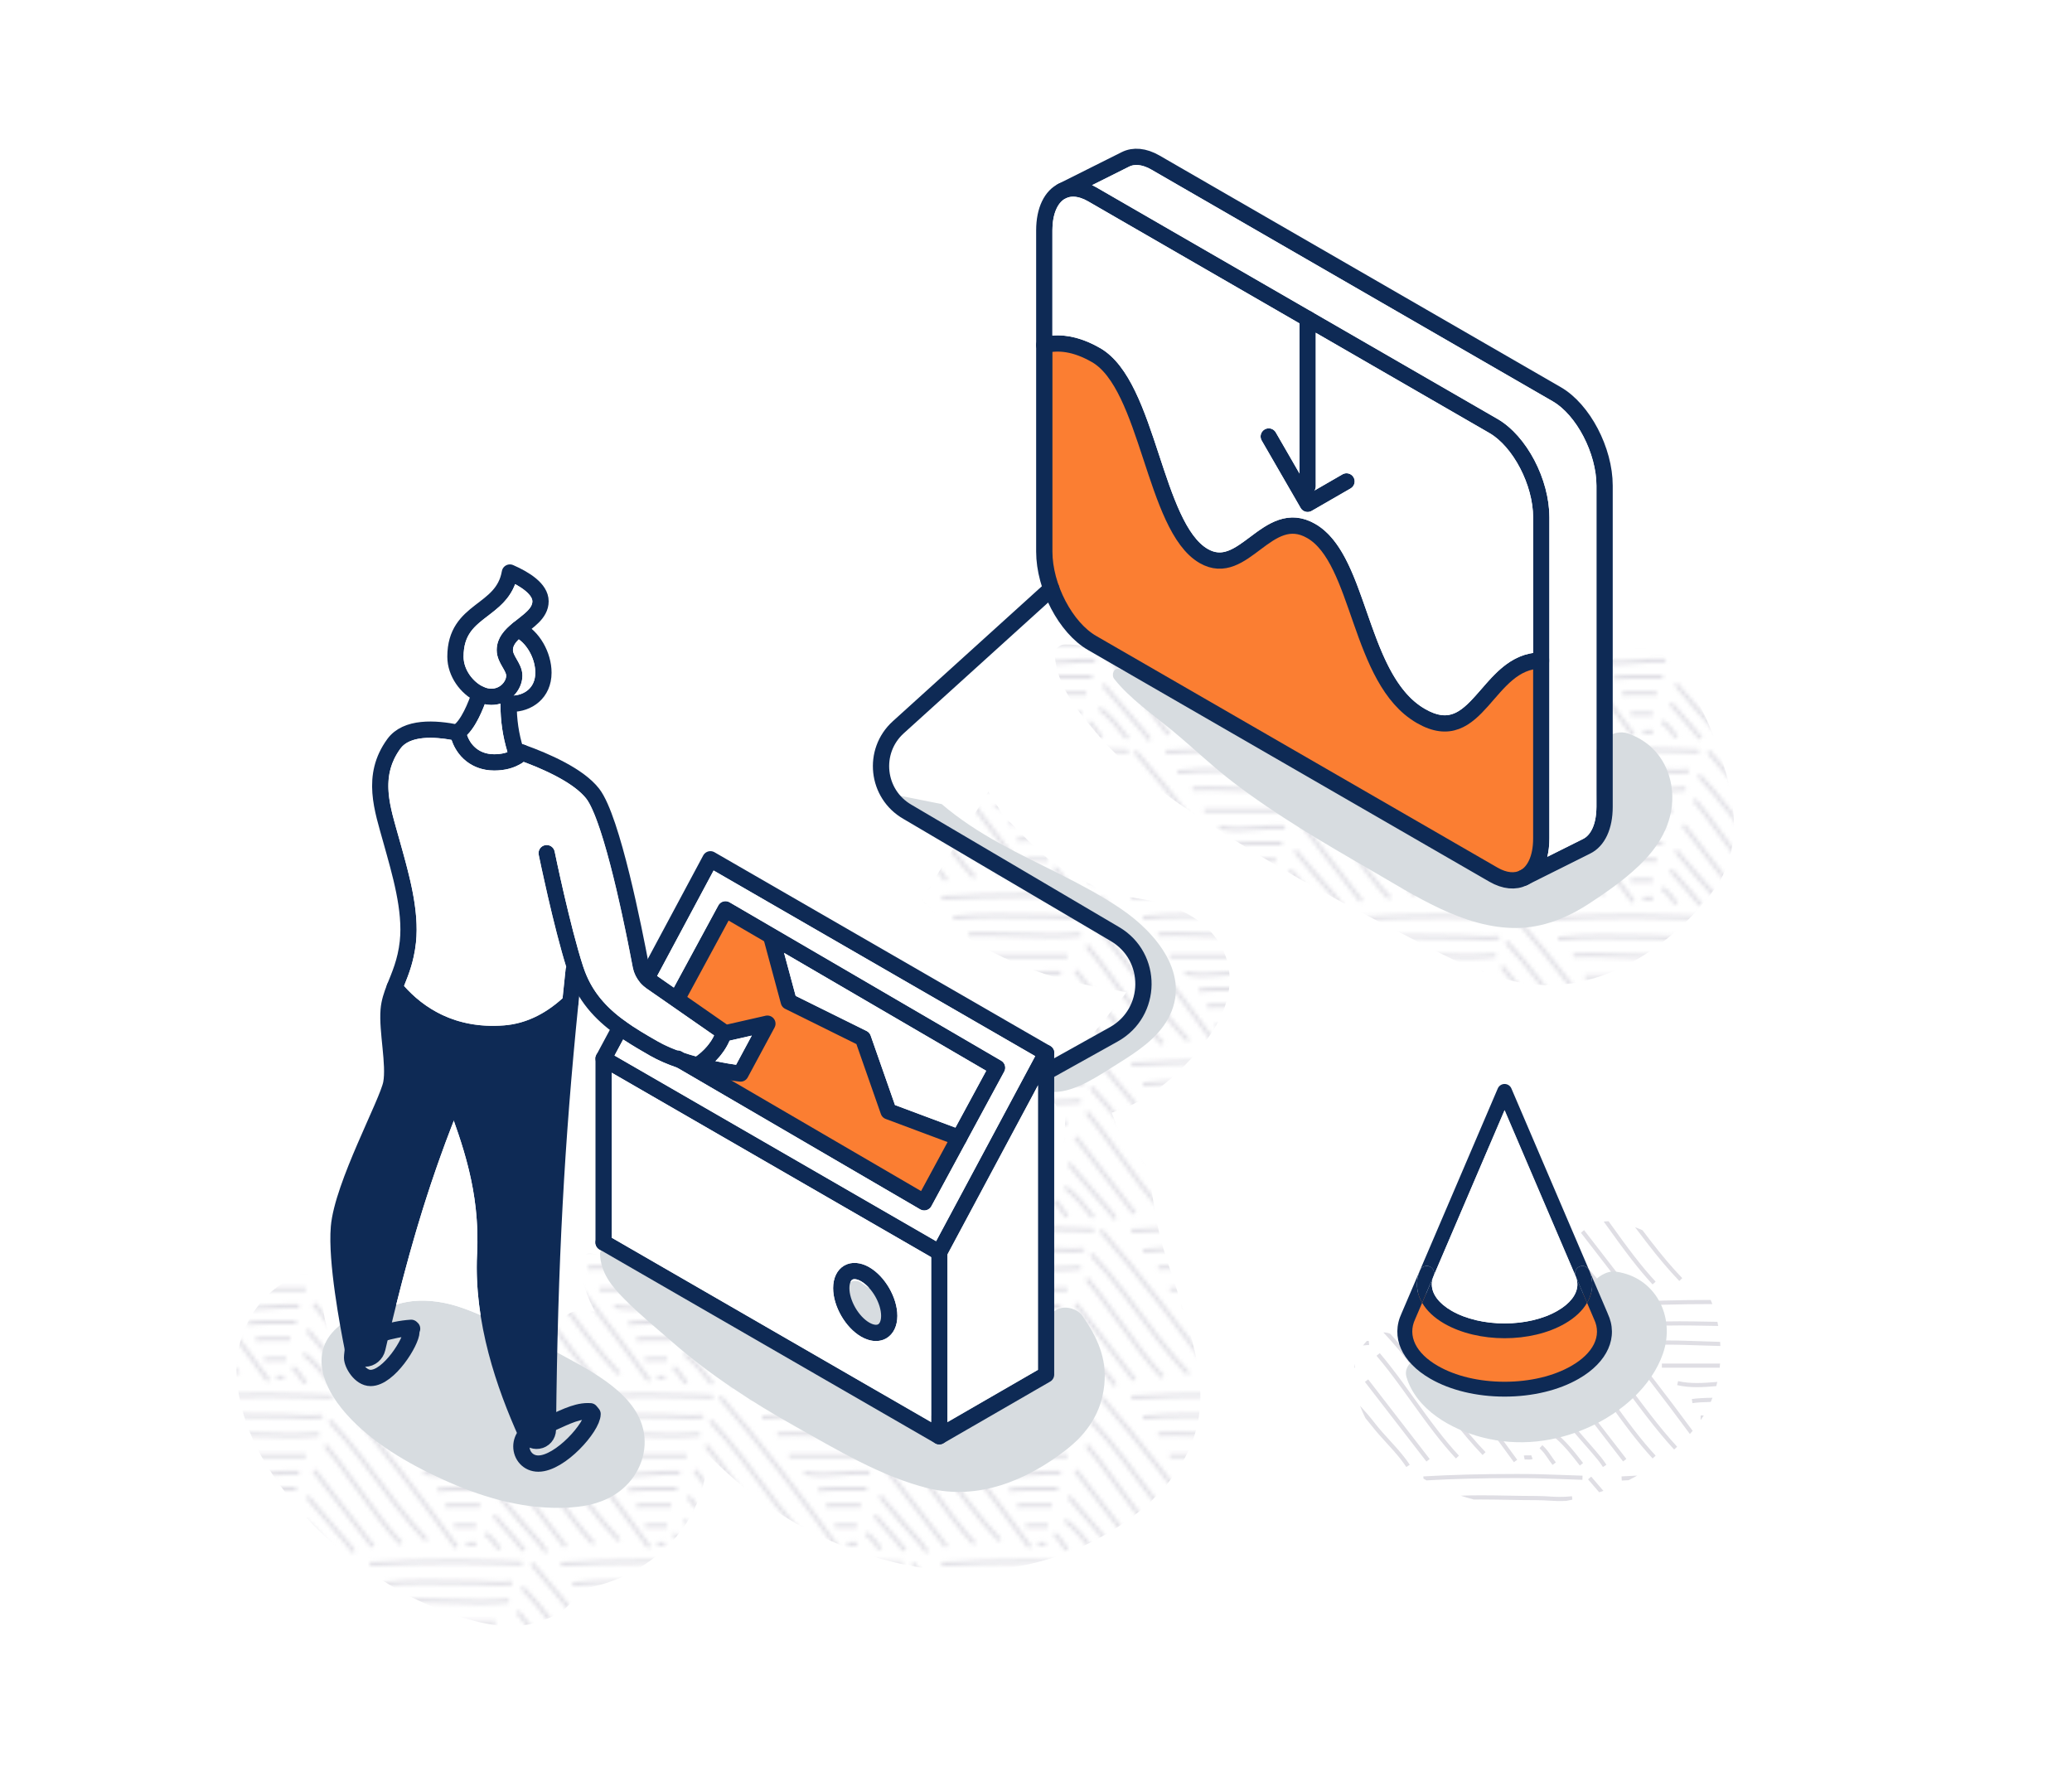 <svg xmlns="http://www.w3.org/2000/svg" xmlns:xlink="http://www.w3.org/1999/xlink" viewBox="0 0 700 600"><defs><style>.cls-1,.cls-2,.cls-3{fill:none;}.cls-4{fill:url(#New_Pattern_3-3);}.cls-5{fill:url(#New_Pattern_3-2);}.cls-6{fill:url(#New_Pattern_3-4);}.cls-7{fill:#fb7e32;}.cls-8{fill:#fff;}.cls-9{fill:#e0dfe5;}.cls-10,.cls-11{fill:#d7dce0;}.cls-12{fill:#dfdee4;}.cls-13{fill:#0e2a55;}.cls-11{mix-blend-mode:multiply;}.cls-2{stroke-linecap:round;}.cls-2,.cls-3{stroke:#0e2a55;stroke-linejoin:round;stroke-width:5.5px;}.cls-14{fill:url(#New_Pattern_3);}.cls-15{isolation:isolate;}</style><pattern id="New_Pattern_3" x="0" y="0" width="96" height="84" patternTransform="translate(3063.02 -227.61) scale(1.34)" patternUnits="userSpaceOnUse" viewBox="0 0 96 84"><g><rect class="cls-1" y="0" width="96" height="84"></rect><path class="cls-9" d="M120.14,65.97l-.06-1c6.71-.4,13.89-.59,21.95-.59,4.94,0,7.44,.09,10.9,.22,1.57,.06,3.31,.12,5.56,.19l-.03,1c-2.25-.07-3.99-.13-5.56-.19-3.45-.13-5.95-.22-10.87-.22-8.04,0-15.2,.19-21.89,.58Zm13.85,4.56c2.19,0,4.38,.04,6.57,.08,2.2,.04,4.39,.08,6.59,.08,1.33,0,2.36,.06,3.35,.12,1.71,.1,3.19,.19,5.54-.07l-.11-.99c-2.27,.24-3.71,.16-5.38,.06-1.01-.06-2.06-.12-3.41-.12-2.19,0-4.38-.04-6.57-.08-2.2-.04-4.39-.08-6.59-.08-4.28,0-7.77,.16-10.98,.5l.11,.99c3.18-.34,6.63-.5,10.87-.5Zm21.18,4.72l-.09-1c-2.18,.2-4.57,.29-7.31,.29s-5.61-.1-8.35-.19c-2.74-.09-5.58-.19-8.34-.19-1.53,0-2.92,.03-4.24,.09l.02,1h.42v-.02c1.19-.05,2.43-.07,3.79-.07,2.75,0,5.57,.1,8.31,.19,2.75,.09,5.6,.19,8.39,.19s5.19-.1,7.4-.3Zm-3.42,4.49h-21.94v1h21.94v-1Zm-8.5,5.42c2.27-.19,4.73-.36,6.77-.2l.08-1c-2.11-.16-4.63,.01-6.94,.21-1.61,.13-3.27,.27-4.9,.27s-3.18-.15-4.54-.47l-.22,.97c1.44,.33,2.99,.49,4.77,.49,1.67,0,3.35-.14,4.98-.28Zm4.08,3.84c.76,0,1.44,.01,2.01,.01v-1c-.56,0-1.24,0-2-.01-3.25-.03-7.7-.07-10.29,.3l.14,.99c2.51-.36,6.92-.32,10.14-.29Zm-6.38,4.22c.33-.02,.64-.04,.96-.03,1.26,.03,4.91,.06,5.98,0l-.05-1c-1.05,.06-4.66,.03-5.9,0-.35,0-.68,.01-1.04,.03-.46,.03-.99,.06-1.71,.03l-.04,1c.21,0,.4,.01,.58,.01,.48,0,.87-.02,1.23-.04Zm2.22,5.13c.71,.01,1.33,0,1.91-.02,.59-.02,1.14-.04,1.72,0l.06-1c-.64-.04-1.21-.02-1.82,0-.56,.02-1.17,.03-1.86,.02-.66-.01-1.34-.03-1.94,.04l.11,.99c.54-.06,1.19-.05,1.82-.03Zm-48.97-32.96c4.92,0,7.41,.09,10.87,.22,1.57,.06,3.32,.12,5.56,.19l.03-1c-2.24-.07-3.99-.13-5.56-.19-3.46-.13-5.97-.22-10.9-.22-8.06,0-15.24,.19-21.95,.59l.06,1c6.69-.39,13.85-.58,21.89-.58Zm-8.05,5.15c2.19,0,4.38,.04,6.57,.08,2.2,.04,4.39,.08,6.59,.08,1.33,0,2.36,.06,3.35,.12,1.71,.1,3.19,.19,5.54-.07l-.11-.99c-2.27,.24-3.71,.16-5.38,.06-1.01-.06-2.06-.12-3.41-.12-2.19,0-4.38-.04-6.57-.08-2.2-.04-4.39-.08-6.59-.08-4.28,0-7.77,.16-10.98,.5l.11,.99c3.18-.34,6.63-.5,10.87-.5Zm21.18,4.72l-.09-1c-2.18,.2-4.57,.29-7.31,.29s-5.61-.1-8.35-.19c-2.74-.09-5.58-.19-8.34-.19-1.53,0-2.92,.03-4.24,.09l.02,1h.42v-.02c1.19-.05,2.43-.07,3.79-.07,2.75,0,5.57,.1,8.31,.19,2.75,.09,5.6,.19,8.39,.19s5.19-.1,7.4-.3Zm-3.42,4.49h-21.94v1h21.94v-1Zm-8.5,5.42c2.27-.19,4.73-.36,6.77-.2l.08-1c-2.11-.16-4.63,.01-6.94,.21-1.61,.13-3.27,.27-4.9,.27s-3.18-.15-4.54-.47l-.22,.97c1.44,.33,2.99,.49,4.77,.49,1.67,0,3.35-.14,4.98-.28Zm4.08,3.84c.76,0,1.44,.01,2.01,.01v-1c-.56,0-1.24,0-2-.01-3.25-.03-7.7-.07-10.29,.3l.14,.99c2.51-.36,6.92-.32,10.14-.29Zm-6.38,4.22c.33-.02,.64-.04,.96-.03,1.25,.03,4.91,.06,5.98,0l-.05-1c-1.05,.06-4.66,.03-5.9,0-.35,0-.68,.01-1.04,.03-.46,.03-.99,.06-1.71,.03l-.04,1c.21,0,.4,.01,.58,.01,.48,0,.87-.02,1.23-.04Zm2.22,5.13c.71,.01,1.33,0,1.91-.02,.58-.02,1.14-.04,1.72,0l.06-1c-.64-.04-1.21-.02-1.82,0-.56,.02-1.17,.03-1.86,.02-.66-.01-1.34-.03-1.94,.04l.11,.99c.54-.06,1.19-.05,1.82-.03Zm47.03,4.61c-5.49-7.55-10.01-13.62-14.24-19.1-5.45-7.05-10.47-13.21-15.37-18.83l-.75,.66c4.88,5.6,9.89,11.75,15.33,18.79,4.23,5.47,8.75,11.53,14.23,19.08l.81-.59Zm-7.63-1.83c-2.45-2.55-4.92-5.47-7.8-9.19-1.49-1.92-2.93-3.87-4.38-5.81-1.45-1.95-2.9-3.9-4.39-5.83-2.89-3.75-5.39-6.69-7.87-9.27l-.72,.69c2.45,2.55,4.93,5.47,7.8,9.19,1.49,1.92,2.93,3.87,4.38,5.81,1.45,1.95,2.9,3.9,4.39,5.83,2.89,3.75,5.39,6.69,7.87,9.27l.72-.69Zm-6.43,.84c-1.65-1.78-3.35-3.81-5.21-6.21-1.88-2.43-3.71-4.98-5.49-7.45-1.77-2.46-3.6-5.01-5.47-7.43-1.04-1.34-2-2.54-2.94-3.65l-.78,.63,.29,.37h.02c.84,.99,1.71,2.07,2.63,3.26,1.86,2.41,3.69,4.95,5.45,7.41,1.78,2.48,3.62,5.04,5.51,7.48,1.87,2.42,3.59,4.48,5.27,6.28l.73-.68Zm-7.06,.79l-14.84-19.22-.79,.61,14.84,19.22,.79-.61Zm-4.81,1.41c-.38-.57-.79-1.15-1.26-1.75-.5-.65-2.23-2.63-4.24-4.93-2.47-2.83-5.27-6.03-6.22-7.26l-.79,.61c.97,1.26,3.78,4.47,6.26,7.31,1.91,2.19,3.72,4.26,4.2,4.88,.45,.58,.85,1.14,1.21,1.69l.84-.55Zm-5.63-.42c-2.03-2.62-4.32-5.6-7.12-7.66l-.59,.8c2.68,1.98,4.93,4.89,6.92,7.46l.79-.61Zm-6.57-.15c-.53-.69-.9-1.22-1.22-1.69-.59-.86-1.05-1.53-2.04-2.47l-.69,.73c.91,.86,1.33,1.47,1.9,2.3,.33,.48,.71,1.03,1.25,1.74l.79-.61Zm86.67-.64c-5.49-7.56-10.02-13.63-14.25-19.1-5.45-7.06-10.48-13.22-15.37-18.83l-.75,.66c4.88,5.6,9.89,11.75,15.33,18.79,4.22,5.47,8.74,11.53,14.23,19.08l.81-.59Zm-7.63-1.83c-2.45-2.55-4.92-5.47-7.8-9.19-1.49-1.92-2.93-3.87-4.38-5.81-1.45-1.95-2.9-3.9-4.39-5.83-2.89-3.75-5.39-6.69-7.87-9.27l-.72,.69c2.45,2.55,4.92,5.47,7.8,9.19,1.49,1.92,2.93,3.87,4.38,5.81,1.45,1.95,2.9,3.9,4.39,5.83,2.89,3.75,5.39,6.69,7.87,9.27l.72-.69Zm-6.43,.84c-1.65-1.78-3.36-3.81-5.21-6.21-1.88-2.43-3.71-4.98-5.49-7.45-1.77-2.46-3.6-5.01-5.47-7.43-1.04-1.34-2-2.54-2.94-3.65l-.78,.63,.29,.37h.02c.84,.99,1.71,2.07,2.63,3.26,1.86,2.41,3.69,4.95,5.45,7.41,1.78,2.48,3.62,5.04,5.51,7.48,1.87,2.42,3.59,4.47,5.27,6.28l.73-.68Zm-7.06,.79l-14.84-19.22-.79,.61,14.84,19.22,.79-.61Zm-4.82,1.41c-.38-.58-.79-1.15-1.25-1.75-1.13-1.46-2.39-2.84-3.61-4.18-1.21-1.32-2.46-2.69-3.56-4.11-1.02-1.33-2.3-2.83-3.51-4.13l-.73,.68c1.19,1.27,2.45,2.75,3.45,4.05,1.13,1.46,2.39,2.84,3.61,4.18,1.21,1.32,2.46,2.69,3.56,4.11,.45,.58,.85,1.14,1.21,1.69l.84-.55Zm-5.63-.42c-1.44-1.87-3.61-4.34-5.53-6.51-.74-.84-1.43-1.63-2.02-2.31l-.76,.65c.59,.68,1.28,1.47,2.03,2.32,1.9,2.16,4.06,4.61,5.49,6.46l.79-.61Zm-6.22-.19c-.56-1.29-2.46-3.43-3.7-4.18l-.52,.86c1.06,.64,2.81,2.63,3.3,3.73l.92-.4Zm-54.5-.78l-.37-.93c-.21,.08-.52,.08-.84,.07-.3-.02-.61-.03-.92,.03l.2,.98c.22-.04,.44-.03,.66-.01,.13,0,.27,.02,.4,.02,.21,0,.53-.02,.86-.15Zm46.86,.14c.56,.02,1.1,.01,1.55-.12l-.27-.96c-.35,.1-.78,.1-1.24,.08-.37-.02-.75-.03-1.15,.03l.14,.99c.34-.05,.65-.03,.97-.02Z"></path><path class="cls-9" d="M24.14,65.97l-.06-1c6.71-.4,13.89-.59,21.95-.59,4.94,0,7.44,.09,10.9,.22,1.57,.06,3.31,.12,5.56,.19l-.03,1c-2.25-.07-3.99-.13-5.56-.19-3.45-.13-5.95-.22-10.87-.22-8.04,0-15.2,.19-21.89,.58Zm13.85,4.56c2.19,0,4.38,.04,6.57,.08,2.2,.04,4.39,.08,6.59,.08,1.33,0,2.36,.06,3.35,.12,1.71,.1,3.19,.19,5.54-.07l-.11-.99c-2.27,.24-3.71,.16-5.38,.06-1.01-.06-2.06-.12-3.41-.12-2.19,0-4.38-.04-6.57-.08-2.2-.04-4.39-.08-6.59-.08-4.28,0-7.77,.16-10.98,.5l.11,.99c3.18-.34,6.63-.5,10.87-.5Zm21.18,4.72l-.09-1c-2.18,.2-4.57,.29-7.31,.29s-5.61-.1-8.35-.19c-2.74-.09-5.58-.19-8.34-.19-1.53,0-2.92,.03-4.24,.09l.02,1h.42v-.02c1.19-.05,2.43-.07,3.79-.07,2.75,0,5.57,.1,8.31,.19,2.75,.09,5.6,.19,8.39,.19s5.19-.1,7.4-.3Zm-3.42,4.49h-21.94v1h21.94v-1Zm-8.5,5.42c2.27-.19,4.73-.36,6.77-.2l.08-1c-2.11-.16-4.63,.01-6.94,.21-1.61,.13-3.27,.27-4.9,.27s-3.18-.15-4.54-.47l-.22,.97c1.44,.33,2.99,.49,4.77,.49,1.67,0,3.35-.14,4.98-.28Zm4.08,3.84c.76,0,1.44,.01,2.01,.01v-1c-.56,0-1.24,0-2-.01-3.25-.03-7.7-.07-10.29,.3l.14,.99c2.51-.36,6.92-.32,10.14-.29Zm-6.38,4.22c.33-.02,.64-.04,.96-.03,1.26,.03,4.91,.06,5.98,0l-.05-1c-1.05,.06-4.66,.03-5.9,0-.35,0-.68,.01-1.04,.03-.46,.03-.99,.06-1.71,.03l-.04,1c.21,0,.4,.01,.58,.01,.48,0,.87-.02,1.23-.04Zm2.22,5.13c.71,.01,1.33,0,1.91-.02,.59-.02,1.14-.04,1.72,0l.06-1c-.64-.04-1.21-.02-1.82,0-.56,.02-1.17,.03-1.86,.02-.66-.01-1.34-.03-1.94,.04l.11,.99c.54-.06,1.19-.05,1.82-.03ZM-1.8,65.39c4.92,0,7.41,.09,10.87,.22,1.57,.06,3.32,.12,5.56,.19l.03-1c-2.24-.07-3.99-.13-5.56-.19-3.46-.13-5.97-.22-10.9-.22-8.06,0-15.24,.19-21.95,.59l.06,1c6.69-.39,13.86-.58,21.89-.58Zm-8.05,5.15c2.19,0,4.38,.04,6.57,.08,2.2,.04,4.39,.08,6.59,.08,1.33,0,2.36,.06,3.35,.12,1.71,.1,3.19,.19,5.54-.07l-.11-.99c-2.27,.24-3.71,.16-5.38,.06-1.01-.06-2.06-.12-3.41-.12-2.19,0-4.38-.04-6.57-.08-2.2-.04-4.39-.08-6.59-.08-4.28,0-7.77,.16-10.98,.5l.11,.99c3.18-.34,6.63-.5,10.87-.5Zm21.18,4.72l-.09-1c-2.18,.2-4.57,.29-7.31,.29s-5.61-.1-8.35-.19c-2.74-.09-5.58-.19-8.34-.19-1.53,0-2.91,.03-4.24,.09l.02,1h.42v-.02c1.19-.05,2.43-.07,3.79-.07,2.75,0,5.57,.1,8.31,.19,2.75,.09,5.6,.19,8.39,.19s5.19-.1,7.4-.3Zm-3.42,4.49H-14.02v1H7.91v-1ZM-.59,85.16c2.27-.19,4.73-.36,6.77-.2l.08-1c-2.11-.16-4.63,.01-6.94,.21-1.61,.13-3.27,.27-4.9,.27s-3.18-.15-4.54-.47l-.22,.97c1.44,.33,2.99,.49,4.77,.49,1.67,0,3.35-.14,4.98-.28Zm4.08,3.84c.76,0,1.44,.01,2.01,.01v-1c-.56,0-1.24,0-2-.01-3.25-.03-7.7-.07-10.29,.3l.14,.99c2.51-.36,6.92-.32,10.14-.29Zm-6.38,4.22c.33-.02,.64-.04,.96-.03,1.25,.03,4.91,.06,5.98,0l-.05-1c-1.05,.06-4.66,.03-5.9,0-.35,0-.68,.01-1.04,.03-.46,.03-.99,.06-1.71,.03l-.04,1c.21,0,.4,.01,.58,.01,.48,0,.87-.02,1.23-.04Zm2.22,5.13c.71,.01,1.33,0,1.91-.02,.59-.02,1.14-.04,1.72,0l.06-1c-.64-.04-1.21-.02-1.82,0-.56,.02-1.17,.03-1.86,.02-.66-.01-1.34-.03-1.94,.04l.11,.99c.54-.06,1.19-.05,1.82-.03Zm47.03,4.61c-5.49-7.55-10.01-13.62-14.24-19.1-5.45-7.05-10.47-13.21-15.37-18.83l-.75,.66c4.88,5.6,9.89,11.75,15.33,18.79,4.23,5.47,8.75,11.53,14.23,19.08l.81-.59Zm-7.63-1.83c-2.45-2.55-4.92-5.47-7.8-9.19-1.49-1.92-2.93-3.87-4.38-5.81-1.45-1.95-2.9-3.9-4.39-5.83-2.89-3.75-5.39-6.69-7.87-9.27l-.72,.69c2.45,2.55,4.93,5.47,7.8,9.19,1.49,1.92,2.93,3.87,4.38,5.81,1.45,1.95,2.9,3.9,4.39,5.83,2.89,3.75,5.39,6.69,7.87,9.27l.72-.69Zm-6.43,.84c-1.65-1.78-3.35-3.81-5.21-6.21-1.88-2.43-3.71-4.98-5.49-7.45-1.77-2.46-3.6-5.01-5.47-7.43-1.04-1.34-2-2.54-2.94-3.65l-.78,.63,.29,.37h.02c.84,.99,1.71,2.07,2.63,3.26,1.86,2.41,3.69,4.95,5.45,7.41,1.78,2.48,3.62,5.04,5.51,7.48,1.87,2.42,3.59,4.48,5.27,6.28l.73-.68Zm-7.06,.79l-14.84-19.22-.79,.61,14.84,19.22,.79-.61Zm-4.81,1.41c-.38-.57-.79-1.15-1.26-1.75-.5-.65-2.23-2.63-4.24-4.93-2.47-2.83-5.27-6.03-6.22-7.26l-.79,.61c.97,1.26,3.78,4.47,6.26,7.31,1.91,2.19,3.72,4.26,4.2,4.88,.45,.58,.85,1.14,1.21,1.69l.84-.55Zm-5.63-.42c-2.03-2.62-4.32-5.6-7.12-7.66l-.59,.8c2.68,1.98,4.93,4.89,6.92,7.46l.79-.61Zm-6.57-.15c-.53-.69-.9-1.22-1.22-1.69-.59-.86-1.05-1.53-2.04-2.47l-.69,.73c.91,.86,1.33,1.47,1.9,2.3,.33,.48,.71,1.03,1.25,1.74l.79-.61Zm86.67-.64c-5.49-7.56-10.02-13.63-14.25-19.1-5.45-7.06-10.48-13.22-15.37-18.83l-.75,.66c4.88,5.6,9.89,11.75,15.33,18.79,4.22,5.47,8.74,11.53,14.23,19.08l.81-.59Zm-7.63-1.83c-2.45-2.55-4.92-5.47-7.8-9.19-1.49-1.92-2.93-3.87-4.38-5.81-1.45-1.95-2.9-3.9-4.39-5.83-2.89-3.75-5.39-6.69-7.87-9.27l-.72,.69c2.45,2.55,4.92,5.47,7.8,9.19,1.49,1.92,2.93,3.87,4.38,5.81,1.45,1.95,2.9,3.9,4.39,5.83,2.89,3.75,5.39,6.69,7.87,9.27l.72-.69Zm-6.43,.84c-1.65-1.78-3.36-3.81-5.21-6.21-1.88-2.43-3.71-4.98-5.49-7.45-1.77-2.46-3.6-5.01-5.47-7.43-1.04-1.34-2-2.54-2.94-3.65l-.78,.63,.29,.37h.02c.84,.99,1.71,2.07,2.63,3.26,1.86,2.41,3.69,4.95,5.45,7.41,1.78,2.48,3.62,5.04,5.51,7.48,1.87,2.42,3.59,4.47,5.27,6.28l.73-.68Zm-7.06,.79l-14.84-19.22-.79,.61,14.84,19.22,.79-.61Zm-4.82,1.41c-.38-.58-.79-1.15-1.25-1.75-1.13-1.46-2.39-2.84-3.61-4.18-1.21-1.32-2.46-2.69-3.56-4.11-1.02-1.33-2.3-2.83-3.51-4.13l-.73,.68c1.19,1.27,2.45,2.75,3.45,4.05,1.13,1.46,2.39,2.84,3.61,4.18,1.21,1.32,2.46,2.69,3.56,4.11,.45,.58,.85,1.14,1.21,1.69l.84-.55Zm-5.63-.42c-1.44-1.87-3.61-4.34-5.53-6.51-.74-.84-1.43-1.63-2.02-2.31l-.76,.65c.59,.68,1.28,1.47,2.03,2.32,1.9,2.16,4.06,4.61,5.49,6.46l.79-.61Zm-6.22-.19c-.56-1.29-2.46-3.43-3.7-4.18l-.52,.86c1.06,.64,2.82,2.63,3.3,3.73l.92-.4Zm-54.5-.78l-.37-.93c-.21,.08-.52,.08-.84,.07-.3-.02-.61-.03-.92,.03l.2,.98c.22-.04,.44-.03,.66-.01,.13,0,.27,.02,.4,.02,.21,0,.53-.02,.86-.15Zm46.86,.14c.56,.02,1.1,.01,1.55-.12l-.27-.96c-.35,.1-.78,.1-1.24,.08-.37-.02-.75-.03-1.15,.03l.14,.99c.34-.05,.65-.03,.97-.02Z"></path><path class="cls-9" d="M120.14,23.97l-.06-1c6.71-.4,13.89-.59,21.95-.59,4.94,0,7.44,.09,10.9,.22,1.57,.06,3.31,.12,5.56,.19l-.03,1c-2.25-.07-3.99-.13-5.56-.19-3.45-.13-5.95-.22-10.87-.22-8.04,0-15.2,.19-21.89,.58Zm13.85,4.56c2.19,0,4.38,.04,6.57,.08,2.2,.04,4.39,.08,6.59,.08,1.33,0,2.36,.06,3.35,.12,1.71,.1,3.19,.19,5.54-.07l-.11-.99c-2.27,.24-3.71,.16-5.38,.06-1.01-.06-2.06-.12-3.41-.12-2.19,0-4.38-.04-6.57-.08-2.2-.04-4.39-.08-6.59-.08-4.28,0-7.77,.16-10.98,.5l.11,.99c3.18-.34,6.63-.5,10.87-.5Zm21.18,4.72l-.09-1c-2.18,.2-4.57,.29-7.31,.29s-5.61-.1-8.35-.19c-2.74-.09-5.58-.19-8.34-.19-1.53,0-2.92,.03-4.24,.09l.02,1h.42v-.02c1.19-.05,2.43-.07,3.79-.07,2.75,0,5.57,.1,8.31,.19,2.75,.09,5.6,.19,8.39,.19s5.19-.1,7.4-.3Zm-3.42,4.49h-21.94v1h21.94v-1Zm-8.5,5.42c2.27-.19,4.73-.36,6.77-.2l.08-1c-2.11-.16-4.63,.01-6.94,.21-1.61,.13-3.27,.27-4.9,.27s-3.18-.15-4.54-.47l-.22,.97c1.44,.33,2.99,.49,4.77,.49,1.67,0,3.35-.14,4.98-.28Zm4.08,3.84c.76,0,1.44,.01,2.01,.01v-1c-.56,0-1.24,0-2-.01-3.25-.03-7.7-.07-10.29,.3l.14,.99c2.51-.36,6.92-.32,10.14-.29Zm-6.38,4.22c.33-.02,.64-.04,.96-.03,1.26,.03,4.91,.06,5.98,0l-.05-1c-1.05,.06-4.66,.03-5.9,0-.35,0-.68,.01-1.04,.03-.46,.03-.99,.06-1.71,.03l-.04,1c.21,0,.4,.01,.58,.01,.48,0,.87-.02,1.23-.04Zm2.22,5.13c.71,.01,1.33,0,1.91-.02,.59-.02,1.14-.04,1.72,0l.06-1c-.64-.04-1.21-.02-1.82,0-.56,.02-1.17,.03-1.86,.02-.66-.01-1.34-.03-1.94,.04l.11,.99c.54-.06,1.19-.05,1.82-.03ZM94.2,23.39c4.92,0,7.41,.09,10.87,.22,1.57,.06,3.32,.12,5.56,.19l.03-1c-2.24-.07-3.99-.13-5.56-.19-3.46-.13-5.97-.22-10.9-.22-8.06,0-15.24,.19-21.95,.59l.06,1c6.69-.39,13.85-.58,21.89-.58Zm-8.05,5.15c2.19,0,4.38,.04,6.57,.08,2.2,.04,4.39,.08,6.59,.08,1.33,0,2.36,.06,3.35,.12,1.71,.1,3.19,.19,5.54-.07l-.11-.99c-2.27,.24-3.71,.16-5.38,.06-1.01-.06-2.06-.12-3.41-.12-2.19,0-4.38-.04-6.57-.08-2.2-.04-4.39-.08-6.59-.08-4.28,0-7.77,.16-10.98,.5l.11,.99c3.18-.34,6.63-.5,10.87-.5Zm21.18,4.72l-.09-1c-2.18,.2-4.57,.29-7.31,.29s-5.61-.1-8.35-.19c-2.74-.09-5.58-.19-8.34-.19-1.53,0-2.92,.03-4.24,.09l.02,1h.42v-.02c1.19-.05,2.43-.07,3.79-.07,2.75,0,5.57,.1,8.31,.19,2.75,.09,5.6,.19,8.39,.19s5.19-.1,7.4-.3Zm-3.42,4.49h-21.94v1h21.94v-1Zm-8.5,5.42c2.27-.19,4.73-.36,6.77-.2l.08-1c-2.11-.16-4.63,.01-6.94,.21-1.61,.13-3.27,.27-4.9,.27s-3.18-.15-4.54-.47l-.22,.97c1.44,.33,2.99,.49,4.77,.49,1.67,0,3.35-.14,4.98-.28Zm4.08,3.84c.76,0,1.44,.01,2.01,.01v-1c-.56,0-1.24,0-2-.01-3.25-.03-7.7-.07-10.29,.3l.14,.99c2.51-.36,6.92-.32,10.14-.29Zm-6.38,4.22c.33-.02,.64-.04,.96-.03,1.25,.03,4.91,.06,5.98,0l-.05-1c-1.05,.06-4.66,.03-5.9,0-.35,0-.68,.01-1.04,.03-.46,.03-.99,.06-1.71,.03l-.04,1c.21,0,.4,.01,.58,.01,.48,0,.87-.02,1.23-.04Zm2.22,5.13c.71,.01,1.33,0,1.91-.02,.58-.02,1.14-.04,1.72,0l.06-1c-.64-.04-1.21-.02-1.82,0-.56,.02-1.17,.03-1.86,.02-.66-.01-1.34-.03-1.94,.04l.11,.99c.54-.06,1.19-.05,1.82-.03Zm47.03,4.61c-5.49-7.55-10.01-13.62-14.24-19.1-5.45-7.05-10.47-13.21-15.37-18.83l-.75,.66c4.88,5.6,9.89,11.75,15.33,18.79,4.23,5.47,8.75,11.53,14.23,19.08l.81-.59Zm-7.63-1.83c-2.45-2.55-4.92-5.47-7.8-9.19-1.49-1.92-2.93-3.87-4.38-5.81-1.45-1.95-2.9-3.9-4.39-5.83-2.89-3.75-5.39-6.69-7.87-9.27l-.72,.69c2.45,2.55,4.93,5.47,7.8,9.19,1.49,1.92,2.93,3.87,4.38,5.81,1.45,1.95,2.9,3.9,4.39,5.83,2.89,3.75,5.39,6.69,7.87,9.27l.72-.69Zm-6.43,.84c-1.65-1.78-3.35-3.81-5.21-6.21-1.88-2.43-3.71-4.98-5.49-7.45-1.77-2.46-3.6-5.01-5.47-7.43-1.04-1.34-2-2.54-2.94-3.65l-.78,.63,.29,.37h.02c.84,.99,1.71,2.07,2.63,3.26,1.86,2.41,3.69,4.95,5.45,7.41,1.78,2.48,3.62,5.04,5.51,7.48,1.87,2.42,3.59,4.48,5.27,6.28l.73-.68Zm-7.06,.79l-14.84-19.22-.79,.61,14.84,19.22,.79-.61Zm-4.81,1.41c-.38-.57-.79-1.15-1.26-1.75-.5-.65-2.23-2.63-4.24-4.93-2.47-2.83-5.27-6.03-6.22-7.26l-.79,.61c.97,1.26,3.78,4.47,6.26,7.31,1.91,2.19,3.72,4.26,4.2,4.88,.45,.58,.85,1.14,1.21,1.69l.84-.55Zm-5.63-.42c-2.03-2.62-4.32-5.6-7.12-7.66l-.59,.8c2.68,1.98,4.93,4.89,6.92,7.46l.79-.61Zm-6.57-.15c-.53-.69-.9-1.22-1.22-1.69-.59-.86-1.05-1.53-2.04-2.47l-.69,.73c.91,.86,1.33,1.47,1.9,2.3,.33,.48,.71,1.03,1.25,1.74l.79-.61Zm86.67-.64c-5.49-7.56-10.02-13.63-14.25-19.1-5.45-7.06-10.48-13.22-15.37-18.83l-.75,.66c4.88,5.6,9.89,11.75,15.33,18.79,4.22,5.47,8.74,11.53,14.23,19.08l.81-.59Zm-7.63-1.83c-2.45-2.55-4.92-5.47-7.8-9.19-1.49-1.92-2.93-3.87-4.38-5.81-1.45-1.95-2.9-3.9-4.39-5.83-2.89-3.75-5.39-6.69-7.87-9.27l-.72,.69c2.45,2.55,4.92,5.47,7.8,9.19,1.49,1.92,2.93,3.87,4.38,5.81,1.45,1.95,2.9,3.9,4.39,5.83,2.89,3.75,5.39,6.69,7.87,9.27l.72-.69Zm-6.43,.84c-1.65-1.78-3.36-3.81-5.21-6.21-1.88-2.43-3.71-4.98-5.49-7.45-1.77-2.46-3.6-5.01-5.47-7.43-1.04-1.34-2-2.54-2.94-3.65l-.78,.63,.29,.37h.02c.84,.99,1.71,2.07,2.63,3.26,1.86,2.41,3.69,4.95,5.45,7.41,1.78,2.48,3.62,5.04,5.51,7.48,1.87,2.42,3.59,4.47,5.27,6.28l.73-.68Zm-7.06,.79l-14.84-19.22-.79,.61,14.84,19.22,.79-.61Zm-4.82,1.41c-.38-.58-.79-1.15-1.25-1.75-1.13-1.46-2.39-2.84-3.61-4.18-1.21-1.32-2.46-2.69-3.56-4.11-1.02-1.33-2.3-2.83-3.51-4.13l-.73,.68c1.19,1.27,2.45,2.75,3.45,4.05,1.13,1.46,2.39,2.84,3.61,4.18,1.21,1.32,2.46,2.69,3.56,4.11,.45,.58,.85,1.14,1.21,1.69l.84-.55Zm-5.63-.42c-1.44-1.87-3.61-4.34-5.53-6.51-.74-.84-1.43-1.63-2.02-2.31l-.76,.65c.59,.68,1.28,1.47,2.03,2.32,1.9,2.16,4.06,4.61,5.49,6.46l.79-.61Zm-6.22-.19c-.56-1.29-2.46-3.43-3.7-4.18l-.52,.86c1.06,.64,2.81,2.63,3.3,3.73l.92-.4Zm-54.5-.78l-.37-.93c-.21,.08-.52,.08-.84,.07-.3-.02-.61-.03-.92,.03l.2,.98c.22-.04,.44-.03,.66-.01,.13,0,.27,.02,.4,.02,.21,0,.53-.02,.86-.15Zm46.86,.14c.56,.02,1.1,.01,1.55-.12l-.27-.96c-.35,.1-.78,.1-1.24,.08-.37-.02-.75-.03-1.15,.03l.14,.99c.34-.05,.65-.03,.97-.02Z"></path><path class="cls-9" d="M24.14,23.97l-.06-1c6.71-.4,13.89-.59,21.95-.59,4.94,0,7.44,.09,10.9,.22,1.57,.06,3.31,.12,5.56,.19l-.03,1c-2.25-.07-3.99-.13-5.56-.19-3.45-.13-5.95-.22-10.87-.22-8.04,0-15.2,.19-21.89,.58Zm13.85,4.56c2.19,0,4.38,.04,6.57,.08,2.2,.04,4.39,.08,6.59,.08,1.33,0,2.36,.06,3.35,.12,1.71,.1,3.19,.19,5.54-.07l-.11-.99c-2.27,.24-3.71,.16-5.38,.06-1.01-.06-2.06-.12-3.41-.12-2.19,0-4.38-.04-6.57-.08-2.2-.04-4.39-.08-6.59-.08-4.28,0-7.77,.16-10.98,.5l.11,.99c3.18-.34,6.63-.5,10.87-.5Zm21.18,4.72l-.09-1c-2.18,.2-4.57,.29-7.31,.29s-5.61-.1-8.35-.19c-2.74-.09-5.58-.19-8.34-.19-1.53,0-2.92,.03-4.24,.09l.02,1h.42v-.02c1.19-.05,2.43-.07,3.79-.07,2.75,0,5.57,.1,8.31,.19,2.75,.09,5.6,.19,8.39,.19s5.19-.1,7.4-.3Zm-3.42,4.49h-21.94v1h21.94v-1Zm-8.5,5.42c2.27-.19,4.73-.36,6.77-.2l.08-1c-2.11-.16-4.63,.01-6.94,.21-1.61,.13-3.27,.27-4.9,.27s-3.18-.15-4.54-.47l-.22,.97c1.44,.33,2.99,.49,4.77,.49,1.67,0,3.35-.14,4.98-.28Zm4.08,3.84c.76,0,1.44,.01,2.01,.01v-1c-.56,0-1.24,0-2-.01-3.25-.03-7.7-.07-10.29,.3l.14,.99c2.51-.36,6.92-.32,10.14-.29Zm-6.38,4.22c.33-.02,.64-.04,.96-.03,1.26,.03,4.91,.06,5.98,0l-.05-1c-1.05,.06-4.66,.03-5.9,0-.35,0-.68,.01-1.04,.03-.46,.03-.99,.06-1.71,.03l-.04,1c.21,0,.4,.01,.58,.01,.48,0,.87-.02,1.23-.04Zm2.22,5.13c.71,.01,1.33,0,1.91-.02,.59-.02,1.14-.04,1.72,0l.06-1c-.64-.04-1.21-.02-1.82,0-.56,.02-1.17,.03-1.86,.02-.66-.01-1.34-.03-1.94,.04l.11,.99c.54-.06,1.19-.05,1.82-.03ZM-1.8,23.39c4.92,0,7.41,.09,10.87,.22,1.57,.06,3.32,.12,5.56,.19l.03-1c-2.24-.07-3.99-.13-5.56-.19-3.46-.13-5.97-.22-10.9-.22-8.06,0-15.24,.19-21.95,.59l.06,1c6.69-.39,13.86-.58,21.89-.58Zm-8.05,5.15c2.19,0,4.38,.04,6.57,.08,2.2,.04,4.39,.08,6.59,.08,1.33,0,2.36,.06,3.35,.12,1.71,.1,3.19,.19,5.54-.07l-.11-.99c-2.27,.24-3.71,.16-5.38,.06-1.01-.06-2.06-.12-3.41-.12-2.19,0-4.38-.04-6.57-.08-2.2-.04-4.39-.08-6.59-.08-4.28,0-7.77,.16-10.98,.5l.11,.99c3.18-.34,6.63-.5,10.87-.5Zm21.18,4.72l-.09-1c-2.18,.2-4.57,.29-7.31,.29s-5.61-.1-8.35-.19c-2.74-.09-5.58-.19-8.34-.19-1.53,0-2.91,.03-4.24,.09l.02,1h.42v-.02c1.19-.05,2.43-.07,3.79-.07,2.75,0,5.57,.1,8.31,.19,2.75,.09,5.6,.19,8.39,.19s5.19-.1,7.4-.3Zm-3.42,4.49H-14.02v1H7.91v-1ZM-.59,43.16c2.27-.19,4.73-.36,6.77-.2l.08-1c-2.11-.16-4.63,.01-6.94,.21-1.61,.13-3.27,.27-4.9,.27s-3.18-.15-4.54-.47l-.22,.97c1.44,.33,2.99,.49,4.77,.49,1.67,0,3.35-.14,4.98-.28Zm4.08,3.84c.76,0,1.44,.01,2.01,.01v-1c-.56,0-1.24,0-2-.01-3.25-.03-7.7-.07-10.29,.3l.14,.99c2.51-.36,6.92-.32,10.14-.29Zm-6.38,4.22c.33-.02,.64-.04,.96-.03,1.25,.03,4.91,.06,5.98,0l-.05-1c-1.05,.06-4.66,.03-5.9,0-.35,0-.68,.01-1.04,.03-.46,.03-.99,.06-1.71,.03l-.04,1c.21,0,.4,.01,.58,.01,.48,0,.87-.02,1.23-.04Zm2.22,5.13c.71,.01,1.33,0,1.91-.02,.59-.02,1.14-.04,1.72,0l.06-1c-.64-.04-1.21-.02-1.82,0-.56,.02-1.17,.03-1.86,.02-.66-.01-1.34-.03-1.94,.04l.11,.99c.54-.06,1.19-.05,1.82-.03Zm47.03,4.61c-5.49-7.55-10.01-13.62-14.24-19.1-5.45-7.05-10.47-13.21-15.37-18.83l-.75,.66c4.88,5.6,9.89,11.75,15.33,18.79,4.23,5.47,8.75,11.53,14.23,19.08l.81-.59Zm-7.63-1.83c-2.45-2.55-4.92-5.47-7.8-9.19-1.49-1.92-2.93-3.87-4.38-5.81-1.45-1.95-2.9-3.9-4.39-5.83-2.89-3.75-5.39-6.69-7.87-9.27l-.72,.69c2.45,2.55,4.93,5.47,7.8,9.19,1.49,1.92,2.93,3.87,4.38,5.81,1.45,1.95,2.9,3.9,4.39,5.83,2.89,3.75,5.39,6.69,7.87,9.27l.72-.69Zm-6.43,.84c-1.65-1.78-3.35-3.81-5.21-6.21-1.88-2.43-3.71-4.98-5.49-7.45-1.77-2.46-3.6-5.01-5.47-7.43-1.04-1.34-2-2.54-2.94-3.65l-.78,.63,.29,.37h.02c.84,.99,1.71,2.07,2.63,3.26,1.86,2.41,3.69,4.95,5.45,7.41,1.78,2.48,3.62,5.04,5.51,7.48,1.87,2.42,3.59,4.48,5.27,6.28l.73-.68Zm-7.06,.79l-14.84-19.22-.79,.61,14.84,19.22,.79-.61Zm-4.81,1.41c-.38-.57-.79-1.15-1.26-1.75-.5-.65-2.23-2.63-4.24-4.93-2.47-2.83-5.27-6.03-6.22-7.26l-.79,.61c.97,1.26,3.78,4.47,6.26,7.31,1.91,2.19,3.72,4.26,4.2,4.88,.45,.58,.85,1.14,1.21,1.69l.84-.55Zm-5.63-.42c-2.03-2.62-4.32-5.6-7.12-7.66l-.59,.8c2.68,1.98,4.93,4.89,6.92,7.46l.79-.61Zm-6.57-.15c-.53-.69-.9-1.22-1.22-1.69-.59-.86-1.05-1.53-2.04-2.47l-.69,.73c.91,.86,1.33,1.47,1.9,2.3,.33,.48,.71,1.03,1.25,1.74l.79-.61Zm86.67-.64c-5.49-7.56-10.02-13.63-14.25-19.1-5.45-7.06-10.48-13.22-15.37-18.83l-.75,.66c4.88,5.6,9.89,11.75,15.33,18.79,4.22,5.47,8.74,11.53,14.23,19.08l.81-.59Zm-7.63-1.83c-2.45-2.55-4.92-5.47-7.8-9.19-1.49-1.92-2.93-3.87-4.38-5.81-1.45-1.95-2.9-3.9-4.39-5.83-2.89-3.75-5.39-6.69-7.87-9.27l-.72,.69c2.45,2.55,4.92,5.47,7.8,9.19,1.49,1.92,2.93,3.87,4.38,5.81,1.45,1.95,2.9,3.9,4.39,5.83,2.89,3.75,5.39,6.69,7.87,9.27l.72-.69Zm-6.43,.84c-1.65-1.78-3.36-3.81-5.21-6.21-1.88-2.43-3.71-4.98-5.49-7.45-1.77-2.46-3.6-5.01-5.47-7.43-1.04-1.34-2-2.54-2.94-3.65l-.78,.63,.29,.37h.02c.84,.99,1.71,2.07,2.63,3.26,1.86,2.41,3.69,4.95,5.45,7.41,1.78,2.48,3.62,5.04,5.51,7.48,1.87,2.42,3.59,4.47,5.27,6.28l.73-.68Zm-7.06,.79l-14.84-19.22-.79,.61,14.84,19.22,.79-.61Zm-4.82,1.41c-.38-.58-.79-1.15-1.25-1.75-1.13-1.46-2.39-2.84-3.61-4.18-1.21-1.32-2.46-2.69-3.56-4.11-1.02-1.33-2.3-2.83-3.51-4.13l-.73,.68c1.19,1.27,2.45,2.75,3.45,4.05,1.13,1.46,2.39,2.84,3.61,4.18,1.21,1.32,2.46,2.69,3.56,4.11,.45,.58,.85,1.14,1.21,1.69l.84-.55Zm-5.63-.42c-1.44-1.87-3.61-4.34-5.53-6.51-.74-.84-1.43-1.63-2.02-2.31l-.76,.65c.59,.68,1.28,1.47,2.03,2.32,1.9,2.16,4.06,4.61,5.49,6.46l.79-.61Zm-6.22-.19c-.56-1.29-2.46-3.43-3.7-4.18l-.52,.86c1.06,.64,2.82,2.63,3.3,3.73l.92-.4Zm-54.5-.78l-.37-.93c-.21,.08-.52,.08-.84,.07-.3-.02-.61-.03-.92,.03l.2,.98c.22-.04,.44-.03,.66-.01,.13,0,.27,.02,.4,.02,.21,0,.53-.02,.86-.15Zm46.86,.14c.56,.02,1.1,.01,1.55-.12l-.27-.96c-.35,.1-.78,.1-1.24,.08-.37-.02-.75-.03-1.15,.03l.14,.99c.34-.05,.65-.03,.97-.02Z"></path><path class="cls-9" d="M120.14-18.03l-.06-1c6.71-.39,13.89-.59,21.95-.59,4.94,0,7.44,.09,10.9,.22,1.57,.06,3.31,.12,5.56,.19l-.03,1c-2.25-.07-3.99-.13-5.56-.19-3.45-.13-5.95-.22-10.87-.22-8.04,0-15.2,.19-21.89,.58Zm13.85,4.56c2.19,0,4.38,.04,6.57,.08,2.2,.04,4.39,.08,6.59,.08,1.33,0,2.36,.06,3.35,.12,1.71,.1,3.19,.19,5.54-.07l-.11-.99c-2.27,.24-3.71,.16-5.38,.06-1.01-.06-2.06-.12-3.41-.12-2.19,0-4.38-.04-6.57-.08-2.2-.04-4.39-.08-6.59-.08-4.28,0-7.77,.16-10.98,.5l.11,.99c3.18-.34,6.63-.5,10.87-.5Zm21.18,4.72l-.09-1c-2.18,.2-4.57,.29-7.31,.29s-5.61-.1-8.35-.19c-2.74-.09-5.58-.19-8.34-.19-1.53,0-2.92,.03-4.24,.09l.02,1h.42v-.02c1.19-.05,2.43-.07,3.79-.07,2.75,0,5.57,.1,8.31,.19,2.75,.09,5.6,.19,8.39,.19s5.19-.1,7.4-.3Zm-3.42,4.49h-21.94v1h21.94v-1Zm-8.5,5.42c2.27-.19,4.73-.36,6.77-.2l.08-1c-2.11-.16-4.63,.01-6.94,.21-1.61,.13-3.27,.27-4.9,.27s-3.18-.15-4.54-.47l-.22,.97c1.44,.33,2.99,.49,4.77,.49,1.67,0,3.35-.14,4.98-.28Zm4.08,3.83c.76,0,1.44,.01,2.01,.01v-1c-.56,0-1.24,0-2-.01-3.25-.03-7.7-.07-10.29,.3l.14,.99c2.51-.36,6.92-.32,10.14-.29Zm-6.38,4.22c.33-.02,.64-.04,.96-.03,1.26,.03,4.91,.06,5.98,0l-.05-1c-1.05,.06-4.66,.03-5.9,0-.35,0-.68,.01-1.04,.03-.46,.03-.99,.06-1.71,.03l-.04,1c.21,0,.4,.01,.58,.01,.48,0,.87-.02,1.23-.04Zm2.22,5.13c.71,.01,1.33,0,1.91-.02,.59-.02,1.14-.04,1.72,0l.06-1c-.64-.04-1.21-.02-1.82,0-.56,.02-1.17,.03-1.86,.02-.66-.01-1.34-.03-1.94,.04l.11,.99c.54-.06,1.19-.05,1.82-.03ZM94.2-18.61c4.92,0,7.41,.09,10.87,.22,1.57,.06,3.32,.12,5.56,.19l.03-1c-2.24-.07-3.99-.13-5.56-.19-3.46-.13-5.97-.22-10.9-.22-8.06,0-15.24,.19-21.95,.59l.06,1c6.69-.39,13.85-.58,21.89-.58Zm-8.05,5.15c2.19,0,4.38,.04,6.57,.08,2.2,.04,4.39,.08,6.59,.08,1.33,0,2.36,.06,3.35,.12,1.71,.1,3.19,.19,5.54-.07l-.11-.99c-2.27,.24-3.71,.16-5.38,.06-1.01-.06-2.06-.12-3.41-.12-2.19,0-4.38-.04-6.57-.08-2.2-.04-4.39-.08-6.59-.08-4.28,0-7.77,.16-10.98,.5l.11,.99c3.18-.34,6.63-.5,10.87-.5Zm21.18,4.72l-.09-1c-2.18,.2-4.57,.29-7.31,.29s-5.61-.1-8.35-.19c-2.74-.09-5.58-.19-8.34-.19-1.53,0-2.92,.03-4.24,.09l.02,1h.42v-.02c1.19-.05,2.43-.07,3.79-.07,2.75,0,5.57,.1,8.31,.19,2.75,.09,5.6,.19,8.39,.19s5.19-.1,7.4-.3Zm-3.42,4.49h-21.94v1h21.94v-1Zm-8.5,5.42c2.27-.19,4.73-.36,6.77-.2l.08-1c-2.11-.16-4.63,.01-6.94,.21-1.61,.13-3.27,.27-4.9,.27s-3.18-.15-4.54-.47l-.22,.97c1.44,.33,2.99,.49,4.77,.49,1.67,0,3.35-.14,4.98-.28Zm4.08,3.83c.76,0,1.44,.01,2.01,.01v-1c-.56,0-1.24,0-2-.01-3.25-.03-7.7-.07-10.29,.3l.14,.99c2.51-.36,6.92-.32,10.14-.29Zm-6.38,4.22c.33-.02,.64-.04,.96-.03,1.25,.03,4.91,.06,5.98,0l-.05-1c-1.05,.06-4.66,.03-5.9,0-.35,0-.68,.01-1.04,.03-.46,.03-.99,.06-1.71,.03l-.04,1c.21,0,.4,.01,.58,.01,.48,0,.87-.02,1.23-.04Zm2.22,5.13c.71,.01,1.33,0,1.91-.02,.58-.02,1.14-.04,1.72,0l.06-1c-.64-.04-1.21-.02-1.82,0-.56,.02-1.17,.03-1.86,.02-.66-.01-1.34-.03-1.94,.04l.11,.99c.54-.06,1.19-.05,1.82-.03Zm47.03,4.61c-5.49-7.55-10.01-13.62-14.24-19.1-5.45-7.05-10.47-13.21-15.37-18.83l-.75,.66c4.88,5.6,9.89,11.75,15.33,18.79,4.23,5.47,8.75,11.53,14.23,19.08l.81-.59Zm-7.63-1.83c-2.45-2.55-4.92-5.47-7.8-9.19-1.49-1.92-2.93-3.87-4.38-5.81-1.45-1.95-2.9-3.9-4.39-5.83-2.89-3.75-5.39-6.69-7.87-9.27l-.72,.69c2.45,2.55,4.93,5.47,7.8,9.19,1.49,1.92,2.93,3.87,4.38,5.81,1.45,1.95,2.9,3.9,4.39,5.83,2.89,3.75,5.39,6.69,7.87,9.27l.72-.69Zm-6.43,.84c-1.65-1.78-3.35-3.81-5.21-6.21-1.88-2.43-3.71-4.98-5.49-7.45-1.77-2.46-3.6-5.01-5.47-7.43-1.04-1.34-2-2.54-2.94-3.65l-.78,.63,.29,.37h.02c.84,.99,1.71,2.07,2.63,3.26,1.86,2.41,3.69,4.95,5.45,7.41,1.78,2.48,3.62,5.04,5.51,7.48,1.87,2.42,3.59,4.48,5.27,6.28l.73-.68Zm-7.06,.79L106.4-.47l-.79,.61,14.84,19.22,.79-.61Zm-4.81,1.41c-.38-.57-.79-1.15-1.26-1.75-.5-.65-2.23-2.63-4.24-4.93-2.47-2.83-5.27-6.03-6.22-7.26l-.79,.61c.97,1.26,3.78,4.47,6.26,7.31,1.91,2.19,3.72,4.26,4.2,4.88,.45,.58,.85,1.14,1.21,1.69l.84-.55Zm-5.63-.42c-2.03-2.62-4.32-5.6-7.12-7.66l-.59,.8c2.68,1.98,4.93,4.89,6.92,7.46l.79-.61Zm-6.57-.15c-.53-.69-.9-1.22-1.22-1.69-.59-.86-1.05-1.53-2.04-2.47l-.69,.73c.91,.86,1.33,1.47,1.9,2.3,.33,.48,.71,1.03,1.25,1.74l.79-.61Zm86.67-.64c-5.49-7.56-10.02-13.63-14.25-19.1-5.45-7.06-10.48-13.22-15.37-18.83l-.75,.66c4.88,5.6,9.89,11.75,15.33,18.79,4.22,5.47,8.74,11.53,14.23,19.08l.81-.59Zm-7.63-1.83c-2.45-2.55-4.92-5.47-7.8-9.19-1.49-1.92-2.93-3.87-4.38-5.81-1.45-1.95-2.9-3.9-4.39-5.83-2.89-3.75-5.39-6.69-7.87-9.27l-.72,.69c2.45,2.55,4.92,5.47,7.8,9.19,1.49,1.92,2.93,3.87,4.38,5.81,1.45,1.95,2.9,3.9,4.39,5.83,2.89,3.75,5.39,6.69,7.87,9.27l.72-.69Zm-6.43,.84c-1.65-1.78-3.36-3.81-5.21-6.21-1.88-2.43-3.71-4.98-5.49-7.45-1.77-2.46-3.6-5.01-5.47-7.43-1.04-1.34-2-2.54-2.94-3.65l-.78,.63,.29,.37h.02c.84,.99,1.71,2.07,2.63,3.26,1.86,2.41,3.69,4.95,5.45,7.41,1.78,2.48,3.62,5.04,5.51,7.48,1.87,2.42,3.59,4.47,5.27,6.28l.73-.68Zm-7.06,.79L154.94-.47l-.79,.61,14.84,19.22,.79-.61Zm-4.82,1.41c-.38-.58-.79-1.15-1.25-1.75-1.13-1.46-2.39-2.84-3.61-4.18-1.21-1.32-2.46-2.69-3.56-4.11-1.02-1.33-2.3-2.83-3.51-4.13l-.73,.68c1.19,1.27,2.45,2.75,3.45,4.05,1.13,1.46,2.39,2.84,3.61,4.18,1.21,1.32,2.46,2.69,3.56,4.11,.45,.58,.85,1.14,1.21,1.69l.84-.55Zm-5.63-.42c-1.44-1.87-3.61-4.34-5.53-6.51-.74-.84-1.43-1.63-2.02-2.31l-.76,.65c.59,.68,1.28,1.47,2.03,2.32,1.9,2.16,4.06,4.61,5.49,6.46l.79-.61Zm-6.22-.19c-.56-1.29-2.46-3.43-3.7-4.18l-.52,.86c1.06,.64,2.81,2.63,3.3,3.73l.92-.4Zm-54.5-.78l-.37-.93c-.21,.08-.52,.08-.84,.07-.3-.02-.61-.03-.92,.03l.2,.98c.22-.04,.44-.03,.66-.01,.13,0,.27,.02,.4,.02,.21,0,.53-.02,.86-.15Zm46.86,.14c.56,.02,1.1,.01,1.55-.12l-.27-.96c-.35,.1-.78,.1-1.24,.08-.37-.02-.75-.03-1.15,.03l.14,.99c.34-.05,.65-.03,.97-.02Z"></path><path class="cls-9" d="M24.14-18.03l-.06-1c6.71-.39,13.89-.59,21.95-.59,4.94,0,7.44,.09,10.9,.22,1.57,.06,3.31,.12,5.56,.19l-.03,1c-2.25-.07-3.99-.13-5.56-.19-3.45-.13-5.95-.22-10.87-.22-8.04,0-15.2,.19-21.89,.58Zm13.85,4.56c2.19,0,4.38,.04,6.57,.08,2.2,.04,4.39,.08,6.59,.08,1.33,0,2.36,.06,3.35,.12,1.71,.1,3.19,.19,5.54-.07l-.11-.99c-2.27,.24-3.71,.16-5.38,.06-1.01-.06-2.06-.12-3.41-.12-2.19,0-4.38-.04-6.57-.08-2.2-.04-4.39-.08-6.59-.08-4.28,0-7.77,.16-10.98,.5l.11,.99c3.18-.34,6.63-.5,10.87-.5Zm21.18,4.72l-.09-1c-2.18,.2-4.57,.29-7.31,.29s-5.61-.1-8.35-.19c-2.74-.09-5.58-.19-8.34-.19-1.53,0-2.92,.03-4.24,.09l.02,1h.42v-.02c1.19-.05,2.43-.07,3.79-.07,2.75,0,5.57,.1,8.31,.19,2.75,.09,5.6,.19,8.39,.19s5.19-.1,7.4-.3Zm-3.42,4.49h-21.94v1h21.94v-1ZM47.25,1.16c2.27-.19,4.73-.36,6.77-.2l.08-1c-2.11-.16-4.63,.01-6.94,.21-1.61,.13-3.27,.27-4.9,.27s-3.18-.15-4.54-.47l-.22,.97c1.44,.33,2.99,.49,4.77,.49,1.67,0,3.35-.14,4.98-.28Zm4.08,3.83c.76,0,1.44,.01,2.01,.01v-1c-.56,0-1.24,0-2-.01-3.25-.03-7.7-.07-10.29,.3l.14,.99c2.51-.36,6.92-.32,10.14-.29Zm-6.38,4.22c.33-.02,.64-.04,.96-.03,1.26,.03,4.91,.06,5.98,0l-.05-1c-1.05,.06-4.66,.03-5.9,0-.35,0-.68,.01-1.04,.03-.46,.03-.99,.06-1.71,.03l-.04,1c.21,0,.4,.01,.58,.01,.48,0,.87-.02,1.23-.04Zm2.22,5.13c.71,.01,1.33,0,1.91-.02,.59-.02,1.14-.04,1.72,0l.06-1c-.64-.04-1.21-.02-1.82,0-.56,.02-1.17,.03-1.86,.02-.66-.01-1.34-.03-1.94,.04l.11,.99c.54-.06,1.19-.05,1.82-.03ZM-1.8-18.61c4.92,0,7.41,.09,10.87,.22,1.57,.06,3.32,.12,5.56,.19l.03-1c-2.24-.07-3.99-.13-5.56-.19-3.46-.13-5.97-.22-10.9-.22-8.06,0-15.24,.19-21.95,.59l.06,1c6.69-.39,13.86-.58,21.89-.58Zm-8.05,5.15c2.19,0,4.38,.04,6.57,.08,2.2,.04,4.39,.08,6.59,.08,1.33,0,2.36,.06,3.35,.12,1.71,.1,3.19,.19,5.54-.07l-.11-.99c-2.27,.24-3.71,.16-5.38,.06-1.01-.06-2.06-.12-3.41-.12-2.19,0-4.38-.04-6.57-.08-2.2-.04-4.39-.08-6.59-.08-4.28,0-7.77,.16-10.98,.5l.11,.99c3.18-.34,6.63-.5,10.87-.5ZM11.33-8.75l-.09-1c-2.18,.2-4.57,.29-7.31,.29s-5.61-.1-8.35-.19c-2.74-.09-5.58-.19-8.34-.19-1.53,0-2.91,.03-4.24,.09l.02,1h.42v-.02c1.19-.05,2.43-.07,3.79-.07,2.75,0,5.57,.1,8.31,.19,2.75,.09,5.6,.19,8.39,.19s5.19-.1,7.4-.3Zm-3.42,4.49H-14.02v1H7.91v-1ZM-.59,1.16c2.27-.19,4.73-.36,6.77-.2l.08-1C4.15-.2,1.64-.03-.67,.16c-1.61,.13-3.27,.27-4.9,.27S-8.75,.28-10.11-.03l-.22,.97c1.44,.33,2.99,.49,4.77,.49,1.67,0,3.35-.14,4.98-.28ZM3.49,5c.76,0,1.44,.01,2.01,.01v-1c-.56,0-1.24,0-2-.01-3.25-.03-7.7-.07-10.29,.3l.14,.99c2.51-.36,6.92-.32,10.14-.29ZM-2.89,9.22c.33-.02,.64-.04,.96-.03,1.25,.03,4.91,.06,5.98,0l-.05-1c-1.05,.06-4.66,.03-5.9,0-.35,0-.68,.01-1.04,.03-.46,.03-.99,.06-1.71,.03l-.04,1c.21,0,.4,.01,.58,.01,.48,0,.87-.02,1.23-.04ZM-.67,14.35c.71,.01,1.33,0,1.91-.02,.59-.02,1.14-.04,1.72,0l.06-1c-.64-.04-1.21-.02-1.82,0-.56,.02-1.17,.03-1.86,.02-.66-.01-1.34-.03-1.94,.04l.11,.99c.54-.06,1.19-.05,1.82-.03Zm47.03,4.61C40.87,11.4,36.35,5.33,32.12-.15c-5.45-7.05-10.47-13.21-15.37-18.83l-.75,.66C20.87-12.72,25.89-6.57,31.32,.46c4.23,5.47,8.75,11.53,14.23,19.08l.81-.59Zm-7.63-1.83c-2.45-2.55-4.92-5.47-7.8-9.19-1.49-1.92-2.93-3.87-4.38-5.81-1.45-1.95-2.9-3.9-4.39-5.83-2.89-3.75-5.39-6.69-7.87-9.27l-.72,.69c2.45,2.55,4.93,5.47,7.8,9.19,1.49,1.92,2.93,3.87,4.38,5.81,1.45,1.95,2.9,3.9,4.39,5.83,2.89,3.75,5.39,6.69,7.87,9.27l.72-.69Zm-6.43,.84c-1.65-1.78-3.35-3.81-5.21-6.21-1.88-2.43-3.71-4.98-5.49-7.45-1.77-2.46-3.6-5.01-5.47-7.43-1.04-1.34-2-2.54-2.94-3.65l-.78,.63,.29,.37h.02c.84,.99,1.71,2.07,2.63,3.26,1.86,2.41,3.69,4.95,5.45,7.41,1.78,2.48,3.62,5.04,5.51,7.48,1.87,2.42,3.59,4.48,5.27,6.28l.73-.68Zm-7.06,.79L10.4-.47l-.79,.61,14.84,19.22,.79-.61Zm-4.81,1.41c-.38-.57-.79-1.15-1.26-1.75-.5-.65-2.23-2.63-4.24-4.93-2.47-2.83-5.27-6.03-6.22-7.26l-.79,.61c.97,1.26,3.78,4.47,6.26,7.31,1.91,2.19,3.72,4.26,4.2,4.88,.45,.58,.85,1.14,1.21,1.69l.84-.55Zm-5.63-.42c-2.03-2.62-4.32-5.6-7.12-7.66l-.59,.8c2.68,1.98,4.93,4.89,6.92,7.46l.79-.61Zm-6.57-.15c-.53-.69-.9-1.22-1.22-1.69-.59-.86-1.05-1.53-2.04-2.47l-.69,.73c.91,.86,1.33,1.47,1.9,2.3,.33,.48,.71,1.03,1.25,1.74l.79-.61Zm86.67-.64c-5.49-7.56-10.02-13.63-14.25-19.1-5.45-7.06-10.48-13.22-15.37-18.83l-.75,.66c4.88,5.6,9.89,11.75,15.33,18.79,4.22,5.47,8.74,11.53,14.23,19.08l.81-.59Zm-7.63-1.83c-2.45-2.55-4.92-5.47-7.8-9.19-1.49-1.92-2.93-3.87-4.38-5.81-1.45-1.95-2.9-3.9-4.39-5.83-2.89-3.75-5.39-6.69-7.87-9.27l-.72,.69c2.45,2.55,4.92,5.47,7.8,9.19,1.49,1.92,2.93,3.87,4.38,5.81,1.45,1.95,2.9,3.9,4.39,5.83,2.89,3.75,5.39,6.69,7.87,9.27l.72-.69Zm-6.43,.84c-1.65-1.78-3.36-3.81-5.21-6.21-1.88-2.43-3.71-4.98-5.49-7.45-1.77-2.46-3.6-5.01-5.47-7.43-1.04-1.34-2-2.54-2.94-3.65l-.78,.63,.29,.37h.02c.84,.99,1.71,2.07,2.63,3.26,1.86,2.41,3.69,4.95,5.45,7.41,1.78,2.48,3.62,5.04,5.51,7.48,1.87,2.42,3.59,4.47,5.27,6.28l.73-.68Zm-7.06,.79L58.94-.47l-.79,.61,14.84,19.22,.79-.61Zm-4.82,1.41c-.38-.58-.79-1.15-1.25-1.75-1.13-1.46-2.39-2.84-3.61-4.18-1.21-1.32-2.46-2.69-3.56-4.11-1.02-1.33-2.3-2.83-3.51-4.13l-.73,.68c1.19,1.27,2.45,2.75,3.45,4.05,1.13,1.46,2.39,2.84,3.61,4.18,1.21,1.32,2.46,2.69,3.56,4.11,.45,.58,.85,1.14,1.21,1.69l.84-.55Zm-5.63-.42c-1.44-1.87-3.61-4.34-5.53-6.51-.74-.84-1.43-1.63-2.02-2.31l-.76,.65c.59,.68,1.28,1.47,2.03,2.32,1.9,2.16,4.06,4.61,5.49,6.46l.79-.61Zm-6.22-.19c-.56-1.29-2.46-3.43-3.7-4.18l-.52,.86c1.06,.64,2.82,2.63,3.3,3.73l.92-.4Zm-54.5-.78l-.37-.93c-.21,.08-.52,.08-.84,.07-.3-.02-.61-.03-.92,.03l.2,.98c.22-.04,.44-.03,.66-.01,.13,0,.27,.02,.4,.02,.21,0,.53-.02,.86-.15Zm46.86,.14c.56,.02,1.1,.01,1.55-.12l-.27-.96c-.35,.1-.78,.1-1.24,.08-.37-.02-.75-.03-1.15,.03l.14,.99c.34-.05,.65-.03,.97-.02Z"></path></g></pattern><pattern id="New_Pattern_3-2" patternTransform="translate(3051.41 -178.39) scale(1.34)" xlink:href="#New_Pattern_3"></pattern><pattern id="New_Pattern_3-3" patternTransform="translate(3051.41 -178.39) scale(1.34)" xlink:href="#New_Pattern_3"></pattern><pattern id="New_Pattern_3-4" patternTransform="translate(3051.41 -178.39) scale(1.34)" xlink:href="#New_Pattern_3"></pattern></defs><g class="cls-15"><g id="Layer_1"><g><g><path class="cls-14" d="M397.36,270.88c18.01,12.43,36.85,23.74,56.16,34.02,9.67,5.15,19.41,10.17,29.15,15.18,11.36,5.85,22.56,11.11,35.39,12.5,23.9,2.58,47.31-13.47,60.93-31.89,9.16-12.38,7.72-27.79,3.47-41.73-4.07-13.36-9.45-25.23-18.6-35.9-3.9-4.55-11.64-5.03-16.58-2.14-4.77,2.79-8.57,9.95-6.29,15.45,3.57,8.63,3.4,19.5,2.31,28.62-1.06,8.81-5.63,18.45-7.14,27.72,0,.03,0,.05-.01,.08-1.28,.78-2.57,1.53-3.91,2.21-.37,.19-.73,.37-1.1,.56-.33,.12-1.21,.45-1.5,.53-1.77,.49-3.51,1.03-5.31,1.38,.75-.24-3.77-.04-4.5-.04,.34,0,2.4,.5,.3,.08-1.44-.29-2.88-.6-4.3-1-.45-.13-5.29-1.83-4.69-1.52-2.01-.85-3.97-1.85-5.93-2.82-4.33-2.15-8.63-4.37-12.94-6.57-8.41-4.29-16.81-8.6-25.15-13.02-16.94-8.97-33.91-17.84-50.21-27.96-9.21-5.72-18.22-11.93-28-16.63-9.3-4.47-18.47-10.46-29.15-10.27-1.77,.03-3.54,1.55-3.43,3.43,.65,10.79,7.96,19.29,14.66,27.18,7.52,8.87,16.82,15.96,26.37,22.55Z"></path><path class="cls-10" d="M564.66,265.47c-1.35-8.38-6.59-14.84-14.6-17.64-5.2-1.82-11.52,3.01-11.16,8.5,.4,6.07-.17,12.74,1.66,18.58,.33,1.05,.86,1.94,1.5,2.7-4.48,4.95-10.92,9.1-16.31,12.43-7.66,4.74-14.77,5.63-23.41,2.86-8.51-2.74-16.29-7.67-24.08-11.95-16.73-9.19-32.86-19.47-49.66-28.53-8.55-4.62-17.48-8.47-26-13.15-7.94-4.36-15.74-10.09-24.25-13.2-2.07-.76-3.01,1.94-1.93,3.31,5.41,6.83,13.39,12.25,20.06,17.81,6.9,5.75,13.35,11.95,20.5,17.39,14.44,10.99,30.17,20.19,45.86,29.24,14.91,8.6,31.59,19.84,49.46,19.72,8.84-.06,17.12-3.4,24.43-8.17,6.65-4.34,13.72-9.27,19.15-15.09,6.39-6.85,10.28-15.36,8.77-24.81Z"></path><path class="cls-7" d="M520.7,223.15v60.13c0,6.64-2.26,11.29-5.8,13.19l-.22,.11c-2.78,1.38-6.3,1.13-10.14-1.08l-135.57-78.27c-8.94-5.15-16.17-18.98-16.17-30.88V116.59c4.71-1.15,10.43-.69,17.51,3.39,17.76,10.25,19.48,58.13,36.34,67.87,13.55,7.82,21.51-17.01,36.36-8.44,16.77,9.68,15.88,50.28,37.01,62.48,19.44,11.23,22.15-18.75,40.67-18.74Z"></path><line class="cls-2" x1="441.77" y1="107.67" x2="441.77" y2="164.3"></line><polyline class="cls-2" points="454.91 162.65 441.77 170.23 428.63 147.47"></polyline><path class="cls-2" d="M514.68,296.59c-2.78,1.38-6.3,1.13-10.14-1.08l-135.57-78.27c-8.94-5.15-16.17-18.98-16.17-30.88V77.86c0-6.92,2.45-11.67,6.25-13.41,2.73-1.25,6.18-.96,9.92,1.2l72.8,42.04,62.77,36.24c8.93,5.15,16.16,18.98,16.16,30.88v108.5c0,6.64-2.26,11.29-5.8,13.19"></path><path class="cls-2" d="M352.8,116.59c4.71-1.15,10.43-.69,17.51,3.39,17.76,10.25,19.48,58.13,36.34,67.87,13.55,7.82,21.51-17.01,36.36-8.44,16.77,9.68,15.88,50.28,37.01,62.48,19.44,11.23,22.15-18.75,40.67-18.74"></path><path class="cls-2" d="M358.81,64.55l.24-.11,21.16-10.59c2.78-1.38,6.3-1.13,10.15,1.08l135.57,78.27c8.93,5.15,16.16,18.98,16.16,30.87v108.51c0,6.77-2.34,11.46-6.01,13.3l-21.19,10.59-.22,.11"></path><path class="cls-5" d="M311.32,304.12c11.25,11.81,26.46,19.92,41.82,25,6.75,2.23,13.84,3.73,20.83,4.98,2.19,.39,4.39,.71,6.57,1.15-.03,.05-.06,.09-.08,.12-.07,.1-.71,.93-.94,1.22-.58,.7-1.19,1.39-1.77,2.1-.78,.94-1.53,1.9-2.27,2.87,.29-.37-2,2.58-2.16,2.82-5.7,7.08-11.68,12.61-16.75,20.28-2.83,4.29-.62,9.58,3.37,11.86-.07,1.42-.13,2.85-.18,4.28-.21,5.58-.94,11.51-.66,17.16-.43,1.05-.85,2.11-1.26,3.18,1.22-3.13-1.22,2.88-1.6,3.96-1.42,4.04-2.04,8.18-2.56,12.42-.78,6.42-.64,12.81-.29,19.26,.35,6.52,.63,13.03,.66,19.56,0,1.64-.16,3.28-.18,4.92-.09,.44-.16,.89-.26,1.33-.68,2.9-1.43,4.88-1.49,8.21,0,.14,.02,.29,.03,.43,.28-.23,.55-.41,.79-.52-.27,.22-.53,.44-.78,.66,0,.13,.02,.25,.02,.38-.31,.2-.63,.4-.94,.61-.09,.13-.18,.27-.23,.4,.05-.13,.11-.24,.17-.36-.37,.25-.74,.5-1.12,.73-1.49,.92-3.02,1.77-4.58,2.55-.25,.12-.45,.23-.64,.32-.06,.02-.12,.04-.18,.07-2.14,.77-4.32,1.44-6.53,1.99-1.62,.41-3.26,.69-4.89,1.04-.11,.01-.22,.02-.33,.03-4.34,.36-8.71,.36-13.04,0-1.76-.14-3.56-.49-5.33-.51,1.58,.02,2.56,.04,3.12,.05-1.04-.04-3.21-.15-4.45-.4-4.54-.91-9.02-2.16-13.4-3.67-1.93-.67-4.14-1.91-6.15-2.37-1.96-.85-3.94-1.67-5.91-2.47-.3-.12-.96-.4-1.52-.64-.29-.13-.55-.25-.7-.32-2.4-1.1-4.78-2.25-7.14-3.45-8.13-4.15-16.22-8.5-24.23-12.9-9.33-5.13-18.07-11.1-27.18-16.56-8.04-4.82-18.16-11.6-27.61-12.41-1.72-.15-3.09,1.56-3.13,3.13-.14,5.29,1.93,11.09,4.68,16.51-1.29-.2-2.58-.31-3.87-.47-3.42-.4-7.15,2.22-8.77,5.03-5.32,9.21-.05,20.8,7.32,27.19,3.62,3.14,7.52,5.98,11.58,8.52,.45,.41,.9,.82,1.32,1.26,.47,.64,.94,1.28,1.43,1.9-.27,.46-.53,.92-.83,1.35-.25,.36-1.42,1.65-1.52,1.87-.56,.31-2.3,1.36-2.74,1.59-.66,.29-1.31,.62-1.93,.99,1.48-.53,1.21-.39-.83,.42-1.52,.79-2.98,1.48-4.4,2.46-.9,.62-5.04,3.48-2.95,2.15-1.65,1.06-3.01,2.63-3.81,4.44-.15,0-.32,.01-.52,.01-1.38,0-2.72,.02-4.09-.06-.26-.01-.44-.02-.57-.02-.27-.07-.6-.16-1.01-.26-1.29-.32-2.56-.66-3.82-1.04-1.65-9.64-7.95-19.54-11.74-27.42-4.81-9.99-11.22-19.18-17.85-28.02-2.86-3.81-9.5-3.98-10.84,1.42-.87,3.48-1.61,7.03-2.2,10.63-3.21,.78-6.2,3.36-8.82,5.14-2.7,1.83-5.45,4.41-7.66,7.17-.55-.61-1.08-1.22-1.61-1.85-.02-.09-1.12-1.6-1.43-2.07-.75-1.14-1.51-2.29-2.25-3.44-.88-1.38-1.68-2.76-2.48-4.19-.15-.27-.26-.48-.35-.67-.8-2.16-1.65-4.21-2.54-6.38-.12-.29-.21-.5-.27-.66-.02-.08-.05-.2-.09-.37-1.1-4.01-2.05-7.81-1.57-12.74,.38-3.93-4.5-7.73-8.21-6.26-13.88,5.51-22.05,19.78-21.01,34.67,1.19,16.85,9.8,31.15,20.43,43.83,9.13,10.9,21.13,20.34,33.35,27.49,6.99,4.09,14.53,7.37,22.28,9.74,2.88,.88,5.81,1.64,8.77,2.2,8.61,1.64,14.69,.82,22.59-2.91,3.69-1.74,6.61-5.07,8.53-8.9,9.29-1.28,18.21-5,26.05-11.35,10.99-8.89,16.2-20.57,17.16-33.35,.13-.08,.25-.17,.37-.26,11.97,11.74,25.51,21.98,40.91,28.63,22.5,9.72,45.76,13.39,69.87,7.32,22.26-5.61,48.18-22.02,54.02-45.68,3.74-15.14-2.01-31.34-6.53-45.73-2.01-6.39-4.47-12.82-6.04-19.34-1.58-6.55-2.38-13.39-3.57-20.02-.8-4.47-3.95-7.65-7.87-9.34-1.36-3.46-2.87-6.88-4.14-10.23-.2-.53-.4-1.05-.61-1.57,13.05-3.89,24.17-14.07,32.15-24.72,6.77-9.03,10.57-20.36,5.08-31.05-3.96-7.71-11.51-12.19-19.56-14.7-6.44-2.01-13.32-2.1-19.68-4.45-.21-.08-1.16-.44-1.73-.66-.33-.14-.65-.27-.7-.3-1.61-.74-3.21-1.51-4.78-2.33-3.16-1.65-6.23-3.48-9.19-5.47-1.11-.75-2.21-1.53-3.29-2.32-.19-.18-1.4-1.16-2.04-1.72-2.87-2.5-5.5-5.21-8.11-7.97-2.01-2.12-5.37-4.68-6.55-7.39,.18,.42,2.53,3.6,.43,.42-.42-.63-.86-1.25-1.28-1.88-.84-1.28-1.64-2.59-2.4-3.91"></path><path class="cls-4" d="M317.66,478.69c.68,.03,.88,.02,0,0h0Z"></path><path class="cls-6" d="M352.16,471.37s0-.09,0-.14c-.35,.3-.7,.69-.96,1.17,.02-.01,.04-.03,.06-.04,.22-.32,.54-.66,.91-1Z"></path><path class="cls-10" d="M217.26,482.77c-3.1-13.12-19.91-20.73-30.62-26.68-5.97-3.31-12.1-6.34-18.34-9.12-5.98-2.67-12.08-5.62-18.55-6.85-5.64-1.07-11.44-1.05-16.75,.96-4.98,.1-9.98,1.58-14.45,4.17-5.6,3.25-9.92,7.68-9.93,14.55,0,6.68,4.27,13.38,8.58,18.16,8.59,9.54,20.56,16.47,32.12,21.77,12.69,5.82,26.16,9.94,40.25,9.71,7.48-.12,15.08-1.46,20.88-6.52,5.74-4.99,8.59-12.66,6.82-20.17Z"></path><path class="cls-10" d="M365.73,444.64c-2.63-3.82-10.33-4.22-11.21,1.46-.12,.8-.26,1.61-.4,2.43-.03-1.67-.06-3.26,0-4.7,.72-20.12,.92-40.09-.2-60.2-.1-1.72-.92-3.13-2.08-4.14,.48-2.87,.71-5.77,.59-8.69-.09-2.19-2.72-2.73-3.92-1.06-5.59,7.74-8.91,16.93-13.21,25.42-4.24,8.38-9.16,16.35-14.29,24.2-2.32,3.55-4.52,7.02-5.29,11.26-.86,4.7-.28,9.69-.16,14.43,.27,10.61,.53,21.23,.89,31.84,.03,.77,.18,1.5,.41,2.18-.76-.24-1.53-.51-2.32-.8-7.64-2.81-15.02-6.56-22.28-10.22-15.09-7.61-29.54-16.41-44.63-24-14.01-7.04-30.1-11.09-42.06-21.58-1.03-.9-2.9-.35-2.85,1.18,.23,6.33,3.78,10.76,8.13,15.16,5.17,5.23,10.9,9.93,16.44,14.75,12.69,11.04,26.73,20.15,41.39,28.37,13.99,7.85,29.24,17.06,44.93,20.9,16.86,4.12,33.18-2.6,46.46-12.91,7.31-5.67,12.09-12.7,13.01-22.09,.89-9.05-2.36-15.95-7.34-23.19Zm-35.19-16.37c-.59,2.22-1.3,4.52-2.06,6.87,.05-.87,.13-1.72,.29-2.53,.3-1.48,.96-2.93,1.77-4.34Zm17.86,42.26c.53-.43,1.04-.87,1.51-1.36,1.09-1.15,1.91-2.5,2.53-3.99,.03,.4,.08,.79,.13,1.19,.07,.52,.2,.97,.36,1.38-1.5,.92-3.01,1.85-4.53,2.78Z"></path><path class="cls-10" d="M295.47,436.17c-.07-.03-.13-.05-.19-.07-.13-.06-.26-.12-.39-.19-.48-.25-.95-.53-1.4-.83-.79-.53-1.67-1.05-2.28-1.56-1.72-1.43-4.44-1.02-5.09,1.34-.92,3.33-.62,6.78,.68,9.97,1.54,3.79,4.53,5.66,8.67,4.92,.09-.02,.18-.03,.27-.05,2.99-.54,4.69-3.67,4.88-6.41,0-.11,.02-.23,.02-.34,.23-3.23-2.38-5.81-5.17-6.8Z"></path><path class="cls-10" d="M193.46,315.26c-1.2-7.87-4.16-17.62-8.56-24.32-1.83-2.78-6.01-2.31-7.03,.92-1.83,5.84-.32,12.23,.23,18.19,.52,5.64,.9,10.93-.52,16.48-2.79,10.85-13.99,13.65-23.69,14.52-.76,.07-1.44,.89-.94,1.64,8.66,13.02,28.35,7.35,36.01-3.61,5.01-7.16,5.78-15.38,4.49-23.81Z"></path><path class="cls-10" d="M240.06,351.95c-5.5-5.81-12.87-9.33-18.14-15.5-5.43-6.37-6.92-13.99-8.09-22.03-2.36-16.22-6.45-34.62-18.03-46.94-.67-.71-1.78,.04-1.58,.92,2.23,9.59,4.74,18.97,6.45,28.69,1.58,8.98,2.2,18.13,3.93,27.08,3.05,15.7,15.87,30.06,30.79,35.79,4.72,1.81,7.69-4.79,4.66-8Z"></path><path class="cls-10" d="M302.39,268.52c1.17,1.63,2.48,3.17,3.83,4.59,10.55,11.09,24.33,18.65,37.55,26.06,7.05,3.95,14.23,7.67,21.16,11.84,6.46,3.89,13.93,8.16,18.02,14.72,2.33,3.74,3.6,8.61,1.71,12.81-1.66,3.7-5.37,6.25-8.38,8.78-3.76,3.15-7.57,6.21-11.38,9.28-3.53,2.85-7.99,5.49-10.39,9.39-.78,1.27,.23,2.96,1.69,2.95,7.28-.05,15.35-5.76,21.33-9.48,6.34-3.95,13.28-8.45,17.02-15.15,8.27-14.83-4.09-29.29-15.8-37.22-12.97-8.78-27.47-14.65-41.11-22.2-6.85-3.79-13.55-8.12-19.49-13.22"></path><path class="cls-7" d="M324.05,384.39l-11.81,21.83-82.33-48.01c1.92,.66,3.85,1.23,5.72,1.71,7.83,2.06,14.58,2.79,14.58,2.79l9.06-16.84-14.24,3.24-.46-.32-15.99-11.12h0s.14-.21,.14-.21c7.16-13.22,16.37-30.24,16.37-30.24l15.56,9.07-.09,.15,5.92,21.94,25.07,12.41,8.64,24.68,23.87,8.91Z"></path><path class="cls-13" d="M185.13,481.35c-.01,.56-.01,1.12-.02,1.69-.01,.94-.36,1.81-.94,2.47-.59,.67-1.39,1.12-2.32,1.26-1.67,.25-3.3-.65-4-2.2-.01-.03-.03-.06-.04-.09-7.29-16.25-15.01-38.14-13.88-60.77,1.08-21.77-5.25-38.45-10.49-52.79-10.12,24.87-17.22,47.72-24.77,79.68h-.01c-.39,1.64-.77,3.3-1.17,4.98-.45,1.96-2.17,3.46-4.17,3.45-1.96-.02-3.61-1.35-4.07-3.19-.02-.06-.04-.13-.05-.2-1.59-7.88-5.65-29.54-4.69-40.98,1.18-14.16,16.51-42.17,17.69-48.65,1.19-6.49-1.47-17.7-.88-24.77,.22-2.68,1.04-5.08,2.03-7.6,5.79,7.06,17.6,17.12,37.19,15.56,8.83-.69,16.2-4.95,22.17-10.6-4.76,46.94-7.02,87.64-7.57,142.76Z"></path><path class="cls-2" d="M354.37,361.68l21.93-12.23c13.16-7.35,13.38-26.21,.39-33.85l-70.1-41.3h0c-10.48-6-12.06-20.48-3.11-28.59l51.67-46.8"></path><line class="cls-2" x1="317.33" y1="485.24" x2="317.33" y2="423.15"></line><polyline class="cls-2" points="353.4 355.79 353.4 464.41 317.33 485.24 203.93 419.77"></polyline><path class="cls-2" d="M218.53,330.42v-.02s.15-.27,.15-.27c9.97-18.61,21.32-39.81,21.32-39.81l113.4,65.46-36.07,67.37-113.4-65.47s2.25-4.19,5.62-10.49"></path><path class="cls-2" d="M228.71,337.46c7.16-13.22,16.37-30.24,16.37-30.24l15.56,9.07,76.21,44.45-12.8,23.65-11.81,21.83-82.33-48.01-.97-.57"></path><line class="cls-2" x1="203.93" y1="419.77" x2="203.93" y2="357.68"></line><polyline class="cls-2" points="260.56 316.44 266.48 338.38 291.55 350.79 300.19 375.47 324.05 384.39 324.07 384.4"></polyline><path class="cls-2" d="M300.42,444.57c0,5.16-3.63,7.25-8.11,4.67-4.47-2.58-8.1-8.87-8.1-14.03s3.63-7.26,8.1-4.68c4.48,2.59,8.11,8.87,8.11,14.04Z"></path><path class="cls-2" d="M149.09,358c1.17,4.14,2.7,8.41,4.34,12.91,5.24,14.34,11.58,31.02,10.49,52.79-1.13,22.64,6.58,44.52,13.88,60.77,.01,.03,.03,.06,.04,.09,.7,1.55,2.33,2.45,4,2.2,.93-.13,1.73-.59,2.32-1.26,.58-.66,.93-1.53,.94-2.47,.01-.57,.01-1.13,.02-1.69,.56-55.12,2.82-95.82,7.57-142.76,.36-3.56,.73-7.15,1.12-10.79"></path><path class="cls-2" d="M128.65,450.59c-.39,1.64-.77,3.3-1.17,4.98-.45,1.96-2.17,3.46-4.17,3.45-1.96-.02-3.61-1.35-4.07-3.19-.02-.06-.04-.13-.05-.2-1.59-7.88-5.65-29.54-4.69-40.98,1.18-14.16,16.51-42.17,17.69-48.65,1.19-6.49-1.47-17.7-.88-24.77,.22-2.68,1.04-5.08,2.03-7.6,1.63-4.13,3.72-8.63,4.46-15.39,1.18-10.92-2.66-23.6-5.61-34.21-2.94-10.62-7.07-21.82,.89-32.73,4.21-5.77,13.7-5.36,21.71-3.68"></path><path class="cls-2" d="M153.43,370.91c-10.12,24.87-17.22,47.72-24.77,79.68"></path><path class="cls-2" d="M174.14,253.51c.7,.24,1.44,.5,2.23,.77,7.87,2.82,19.09,7.69,23.89,13.89,6.55,8.47,14.02,46.42,16.21,58.09,.29,1.56,1.01,2.98,2.07,4.14,.41,.48,.91,.92,1.45,1.29l8.57,5.96h0s15.99,11.13,15.99,11.13l.46,.32,14.24-3.24-9.06,16.84s-6.75-.72-14.58-2.79c-1.87-.48-3.8-1.05-5.72-1.71-3.14-1.06-6.22-2.35-8.94-3.9-3.96-2.27-7.84-4.53-11.42-7.12-6.6-4.78-12.12-10.65-15.07-19.63-.02-.04-.04-.09-.05-.13-4.54-13.92-9.72-39.18-9.72-39.18"></path><path class="cls-2" d="M133.34,333.62c5.79,7.06,17.6,17.12,37.19,15.56,8.83-.69,16.2-4.95,22.17-10.6"></path><path class="cls-2" d="M244.56,348.79c-1.23,4.42-4.8,8.48-8.94,11.13"></path><path class="cls-2" d="M176.37,254.29c-.48,.46-1.01,.89-1.58,1.25-2.09,1.36-4.76,2.04-7.82,2.04-7.27,0-11.33-5.18-12.18-9.98-.02-.08-.04-.17-.05-.25,3.44-2.34,6.1-9.13,7.35-12.86"></path><path class="cls-2" d="M171.82,237.47v.26c-.01,5.71,.73,10.59,2.31,15.79h.01c.2,.67,.41,1.34,.65,2.02"></path><path class="cls-2" d="M171.82,237.73c.33,.03,.66,.04,.99,.04,5.56,0,10.78-3.6,10.78-10.5,0-5.81-3.55-12.27-8.66-14.62"></path><path class="cls-3" d="M174.94,212.64c3.45-2.83,7.67-5.31,7.67-9.49s-5.27-7.49-10.35-9.71c-2.4,13.81-18.39,11.99-18.39,28.45,0,5.49,3.85,10.58,8.22,12.61,1.29,.6,2.62,.93,3.92,.93,4.48,0,7.74-3.64,7.74-7.17,0-2.94-3.2-5.44-3.2-8.6,0-2.95,2-5.07,4.39-7.02Z"></path><path class="cls-2" d="M119.19,455.85c-.02,.95-.24,1.92-.24,2.88,0,2.14,2.74,6.83,6.25,6.83,6.18,0,13.81-12.24,13.81-15.72,0-.23-.01-.44-.06-.66,.09-.08,.19-.18,.28-.27-.1-.09-.21-.19-.31-.29-3.44,.21-6.9,1-10.26,1.97h-.01"></path><path class="cls-2" d="M177.78,484.48c-1.12,1.26-1.64,2.77-1.64,4.21,0,3.01,2.21,5.8,5.73,5.8,7.41,0,18.28-12.34,18.32-16.76-.25-.32-.5-.62-.76-.92-.29-.02-.57-.03-.86-.03-4.43,0-9.21,2.78-13.44,4.56h-.01"></path></g><g><rect class="cls-12" x="471.36" y="462.89" width="1.4" height="34" transform="translate(-194.88 388.66) rotate(-37.68)"></rect><path class="cls-12" d="M462.55,454.41l-.13-1.39c-.22,.02-.45,.03-.67,.05-.46,.48-.87,.99-1.26,1.5,.7-.05,1.38-.1,2.05-.16Z"></path><path class="cls-12" d="M469.45,486.58c-1.69-1.85-3.44-3.76-4.98-5.76-1.43-1.86-3.23-3.96-4.92-5.78l-.04,.04c.52,1.36,1.11,2.71,1.77,4.02,.74,.87,1.45,1.75,2.09,2.57,1.58,2.04,3.35,3.98,5.06,5.85,1.69,1.85,3.44,3.76,4.98,5.76,.63,.81,1.18,1.59,1.69,2.37l1.17-.77c-.53-.81-1.1-1.61-1.76-2.45-1.58-2.04-3.35-3.98-5.06-5.85Z"></path><path class="cls-12" d="M491.86,492.76l1.03-.95c-2.32-2.49-4.7-5.34-7.29-8.69-2.63-3.4-5.2-6.98-7.68-10.43-2.48-3.45-5.04-7.02-7.66-10.41-1.45-1.88-2.8-3.55-4.12-5.11l-1.09,.88,.4,.52c1.2,1.39,2.41,2.9,3.7,4.57,2.6,3.37,5.16,6.93,7.63,10.37,2.49,3.47,5.07,7.05,7.71,10.47,2.62,3.39,5.03,6.26,7.37,8.79Z"></path><path class="cls-12" d="M457.76,462.09v-1.31c-.09,.43-.16,.87-.22,1.31h.22Z"></path><path class="cls-12" d="M512.57,493.19c-5.14-7.08-9.68-13.22-13.89-18.81-.76-.2-1.51-.42-2.25-.66,4.53,5.98,9.41,12.58,15.02,20.29l1.13-.82Z"></path><path class="cls-12" d="M501.89,490.63c-3.43-3.57-6.89-7.66-10.92-12.87-2.08-2.69-4.1-5.42-6.13-8.14-2.03-2.73-4.06-5.46-6.15-8.16-3.27-4.23-6.17-7.72-8.99-10.81-.73-.35-1.53-.49-2.34-.47,3.2,3.4,6.47,7.28,10.22,12.13,2.08,2.69,4.1,5.42,6.13,8.14,2.03,2.73,4.06,5.46,6.15,8.16,4.05,5.25,7.55,9.37,11.01,12.98l1.01-.97Z"></path><path class="cls-12" d="M544.36,472.68c-2.21-3.07-4.49-6.23-6.81-9.29-.36,.29-.72,.58-1.1,.86,2.31,3.03,4.58,6.18,6.78,9.24,2.49,3.47,5.07,7.05,7.71,10.47,2.62,3.39,5.03,6.27,7.37,8.79l1.03-.95c-2.31-2.49-4.7-5.33-7.29-8.69-2.63-3.4-5.2-6.98-7.68-10.43Z"></path><path class="cls-12" d="M574.56,478.21l-.05,1.4c.07,0,.12,0,.19,0,.31-.46,.61-.92,.9-1.39-.32,0-.65,0-1.04,0Z"></path><path class="cls-12" d="M578.49,440.6c-.17-.47-.35-.94-.55-1.4-11.03,0-20.9,.28-30.12,.82l.08,1.4c9.35-.55,19.36-.82,30.59-.82Z"></path><path class="cls-12" d="M567.29,447.81c3.07,0,6.14,.06,9.2,.11,1.33,.02,2.66,.05,3.99,.07-.08-.47-.17-.94-.27-1.4-1.23-.02-2.46-.04-3.69-.06-3.07-.06-6.15-.11-9.23-.11-5.99,0-10.87,.22-15.37,.71l.15,1.39c4.45-.48,9.28-.7,15.22-.7Z"></path><path class="cls-12" d="M519.71,478.12c-1.46,.08-6.52,.04-8.26,0-.49,0-.95,.01-1.46,.04-.65,.04-1.39,.08-2.39,.05l-.05,1.4c.29,.01,.56,.01,.81,.01,.67,0,1.22-.03,1.72-.06,.47-.03,.89-.05,1.35-.04,1.76,.04,6.87,.08,8.37,0l-.08-1.4Z"></path><path class="cls-12" d="M516.09,491.72c-.43-.02-.85-.04-1.28,.04l.28,1.37c.31-.06,.62-.04,.93-.02,.19,.01,.37,.02,.56,.02,.29,0,.74-.02,1.21-.21l-.52-1.3c-.3,.12-.73,.12-1.17,.09Z"></path><path class="cls-12" d="M524.86,483.58l-.83,1.13c3.75,2.77,6.91,6.85,9.69,10.45l1.11-.86c-2.84-3.67-6.05-7.84-9.97-10.72Z"></path><path class="cls-12" d="M522.77,492.51c.46,.68,.99,1.45,1.75,2.43l1.11-.85c-.74-.96-1.25-1.71-1.7-2.37-.82-1.2-1.47-2.15-2.86-3.45l-.96,1.02c1.28,1.21,1.86,2.05,2.66,3.23Z"></path><path class="cls-12" d="M521.81,472.27c-.57,0-1.22,0-1.93-.01-1.59,.45-3.19,.89-4.77,1.37,1.36,0,2.69,.01,3.9,.03,1.06,0,2.02,.02,2.81,.02v-1.4Z"></path><path class="cls-12" d="M535.02,485.53c-3.46-3.96-7.38-8.44-8.7-10.17l-1.11,.85c1.35,1.76,5.29,6.26,8.76,10.24,2.68,3.06,5.21,5.96,5.88,6.83,.63,.82,1.19,1.59,1.69,2.37l1.17-.77c-.53-.8-1.1-1.61-1.76-2.45-.7-.91-3.12-3.68-5.93-6.9Z"></path><path class="cls-12" d="M571.77,474.06c1.63-.24,3.84-.35,6.19-.4,.2-.47,.4-.94,.58-1.41-2.62,.04-5.13,.16-6.97,.43l.2,1.39Z"></path><path class="cls-12" d="M551.29,469.62c-2.03-2.73-4.06-5.46-6.15-8.16-.86-1.12-1.7-2.18-2.52-3.2-.13,.15-.32,.37-.59,.71,.2-.25,0-.03-.35,.36,.77,.96,1.54,1.94,2.35,2.99,2.08,2.69,4.1,5.42,6.13,8.14,2.03,2.73,4.06,5.46,6.15,8.16,3.37,4.37,6.36,7.95,9.26,11.11,.35-.31,.7-.62,1.04-.93-2.88-3.14-5.85-6.69-9.2-11.03-2.08-2.69-4.11-5.42-6.13-8.14Z"></path><path class="cls-12" d="M540.44,443.43c1.02,1.64,1.84,3.31,2.34,4.94,4.87,5.82,9.88,12.07,15.18,18.94,4.02,5.21,8.25,10.82,12.94,17.18,.32-.36,.64-.71,.95-1.07-4.63-6.27-8.81-11.81-12.78-16.96-6.56-8.5-12.69-16.06-18.63-23.03Z"></path><path class="cls-12" d="M561.45,462.09h19.53c.05-.47,.1-.93,.13-1.4h-19.67v1.4Z"></path><path class="cls-12" d="M574.89,453.16c-3.84-.13-7.81-.27-11.68-.27-2.14,0-4.08,.04-5.93,.13l.03,1.4h.59c1.66-.09,3.41-.12,5.31-.12,3.85,0,7.8,.14,11.63,.27,2.09,.07,4.23,.14,6.36,.19-.02-.47-.05-.93-.08-1.4-2.09-.05-4.18-.12-6.23-.19Z"></path><path class="cls-12" d="M529.09,468.84l19.25,24.93,1.11-.86-19.11-24.74c-.42,.23-.84,.45-1.26,.66Z"></path><path class="cls-12" d="M573.28,467.27c-2.37,0-4.45-.21-6.36-.65l-.31,1.36c2.01,.46,4.19,.69,6.67,.69,2.19,0,4.4-.17,6.54-.35,.13-.48,.24-.95,.35-1.43-2.29,.19-4.62,.38-6.9,.38Z"></path><path class="cls-12" d="M518.36,485.32c-.89-.05-1.69-.03-2.55,0-.79,.03-1.63,.04-2.6,.02-.92-.02-1.88-.04-2.72,.06l.15,1.39c.76-.08,1.67-.06,2.55-.05,1,.02,1.87,0,2.68-.02,.82-.03,1.59-.05,2.41,0l.09-1.4Z"></path><path class="cls-12" d="M568.33,431.83c-3.43-3.57-6.89-7.66-10.91-12.87-.85-1.1-1.68-2.2-2.51-3.31-.83-.37-1.67-.71-2.52-1.02,1.3,1.73,2.6,3.47,3.93,5.18,4.05,5.25,7.55,9.37,11.01,12.98l1.01-.97Z"></path><path class="cls-12" d="M544.36,413.88c-.3-.42-.61-.85-.92-1.27-.56,0-1.1,.05-1.64,.12,.47,.66,.95,1.32,1.42,1.97,2.49,3.47,5.07,7.05,7.71,10.47,2.62,3.39,5.03,6.27,7.37,8.79l1.03-.95c-2.31-2.49-4.7-5.33-7.29-8.69-2.63-3.4-5.2-6.98-7.68-10.43Z"></path><path class="cls-12" d="M549.45,434.11l-14.29-18.51c-.37,.29-.71,.61-1.05,.93l14.23,18.43,1.11-.86Z"></path><path class="cls-12" d="M541.54,436.85l1.17-.77c-.53-.8-1.1-1.61-1.76-2.45-.7-.91-3.12-3.68-5.93-6.9-1.42-1.63-2.93-3.35-4.29-4.93-.19,.52-.34,1.06-.46,1.6,1.2,1.39,2.48,2.85,3.7,4.24,2.68,3.06,5.21,5.96,5.88,6.83,.63,.82,1.19,1.59,1.69,2.37Z"></path><path class="cls-12" d="M533.8,435.17c.2,.21,.41,.43,.61,.64l.41-.32c-1.28-1.66-2.64-3.41-4.1-5.1,.62,1.66,1.62,3.28,3.07,4.78Z"></path><path class="cls-12" d="M523.54,505.6c-1.42-.08-2.88-.17-4.78-.17-3.07,0-6.14-.06-9.2-.11-3.07-.06-6.15-.11-9.23-.11-2.45,0-4.71,.04-6.84,.12,1.45,.48,2.92,.92,4.4,1.3,.8,0,1.61-.01,2.45-.01,3.07,0,6.14,.06,9.2,.11,3.07,.06,6.15,.11,9.23,.11,1.86,0,3.3,.08,4.7,.17,1.86,.11,3.53,.2,5.73,.07,.67-.13,1.33-.27,2-.41l-.12-1.15c-3.18,.34-5.2,.22-7.53,.09Z"></path><path class="cls-12" d="M511.59,498c-11.28,0-21.33,.27-30.73,.82l.05,.77c.33,.2,.68,.38,1.02,.57,9.09-.51,18.81-.77,29.67-.77,6.89,0,10.38,.13,15.21,.31,2.2,.08,4.65,.17,7.79,.27l.04-1.4c-3.14-.09-5.58-.18-7.78-.27-4.85-.18-8.35-.31-15.27-.31Z"></path><path class="cls-12" d="M536.51,499.81c1.24,1.43,2.49,2.89,3.75,4.37,.48-.16,.96-.31,1.43-.48-1.38-1.63-2.76-3.24-4.12-4.81l-1.06,.92Z"></path><path class="cls-12" d="M547.91,500.22c.75-.04,1.51-.08,2.27-.12,.99-.49,1.97-1.01,2.93-1.55-1.78,.08-3.55,.17-5.29,.27l.08,1.4Z"></path><path class="cls-11" d="M545.77,429.62c-2.89-.37-6.68,1.92-7.98,4.49-1.64-4.21-4.12-8.31-5.91-12.19-3.01-6.53-5.84-13.14-8.48-19.83-1.5-3.8-10.97-33.19-18.02-27.87-4.32,3.26-2.79,10.15-1.88,14.8,1.32,6.76,3.74,13.35,6.11,19.8,2.38,6.49,4.94,12.91,7.62,19.28,2.49,5.91,4.77,14.22,9.72,18.47,3.6,3.09,9.66,2.27,11.79-1.66,.64,.76,1.41,1.46,2.34,2.07,1.61,1.07,2.62,1.02,2.51,2.96-.39,6.74-11.14,13.12-16.42,15.45-6.88,3.03-15,4.05-22.38,2.64-8.5-1.63-15.62-6.3-23.82-8.65-3.42-.98-6.84,2.37-5.82,5.82,3.28,11.02,15.07,17.73,25.61,20.43,12.27,3.15,24.71,1.68,36.19-3.5,10.61-4.79,20.95-13.54,24.86-24.8,4.36-12.55-2.63-25.99-16.03-27.7Z"></path><path class="cls-7" d="M534.81,430.66c.44,1.2,.63,2.45,.59,3.68-.17,3.89-2.82,7.73-7.94,10.68-10.56,6.11-27.72,6.11-38.32,0-5.3-3.07-7.92-7.05-7.92-11.07,0-1.26,.26-2.52,.8-3.75-.02,0-6.24,14.54-6.24,14.54-3.06,6.52-.17,13.78,8.69,18.89,6.58,3.81,15.2,5.71,23.84,5.71s17.25-1.9,23.83-5.71c8.88-5.11,11.78-12.37,8.7-18.89l-6.03-14.08Z"></path><path class="cls-13" d="M543.14,443.76l-6.01-14.04c.58,1.57,.82,3.12,.77,4.71-.09,2.01-.68,3.94-1.73,5.75l2.41,5.63c2.61,5.53-.26,11.38-7.69,15.66-5.99,3.46-14,5.37-22.58,5.37s-16.6-1.91-22.59-5.38c-7.4-4.27-10.27-10.13-7.64-15.74l2.37-5.54c-1.13-1.96-1.73-4.06-1.73-6.23,0-1.63,.34-3.23,1.01-4.75,.56-1.26,2.03-1.84,3.29-1.28,1.21,.53,1.77,1.9,1.34,3.12l23.95-55.96,24.01,56.11s.02,.04,.03,.06c-.57-1.25-.03-2.72,1.21-3.31,1.25-.58,2.74-.04,3.32,1.21,.02,.04,.03,.08,.05,.12-.01-.04-26.32-61.52-26.32-61.52-.39-.92-1.3-1.52-2.3-1.52s-1.9,.6-2.3,1.52l-32.49,75.94c-3.76,8.02-.05,16.5,9.7,22.12,6.74,3.9,15.65,6.05,25.09,6.05s18.35-2.15,25.08-6.04c9.78-5.63,13.5-14.11,9.75-22.04Z"></path><path class="cls-13" d="M532.42,431.38s-.05-.09-.07-.14c.04,.08,.06,.15,.09,.22l.02,.06c.32,.88,.47,1.8,.44,2.71-.14,3.15-2.51,6.22-6.69,8.62-9.86,5.7-25.92,5.7-35.81,0-4.3-2.49-6.67-5.66-6.67-8.91,0-.93,.2-1.85,.59-2.75,.02-.06,.03-.11,.06-.17l-3.92,9.15c1.53,2.64,4.04,5.03,7.44,7,5.73,3.3,13.08,4.96,20.42,4.96s14.68-1.65,20.39-4.96c3.4-1.96,5.92-4.35,7.46-7.01l-3.65-8.53c-.04-.09-.07-.17-.1-.26Z"></path><path class="cls-13" d="M537.11,429.68s-.02-.06-.02-.06c-.05-.12-.1-.24-.15-.36,.03,.07,.06,.15,.08,.22,.03,.06,.07,.13,.09,.2Z"></path><path class="cls-13" d="M533.56,427.94c-1.25,.58-1.78,2.06-1.21,3.31,.02,.05,.04,.09,.07,.14,.03,.09,.06,.18,.1,.26l3.65,8.53c1.05-1.81,1.65-3.75,1.73-5.75,.05-1.58-.2-3.14-.77-4.7-.05-.11-.08-.18-.11-.24-.02-.07-.05-.15-.08-.22-.02-.04-.03-.08-.05-.12-.58-1.25-2.07-1.79-3.32-1.21Z"></path><path class="cls-13" d="M483.02,427.91c-1.26-.55-2.74,.02-3.29,1.28-.67,1.53-1.01,3.13-1.01,4.75,0,2.18,.6,4.27,1.73,6.23l3.92-9.15c.44-1.22-.13-2.59-1.34-3.12Z"></path></g></g><g><path class="cls-8" d="M161.18,423.56c.89-17.92-3.37-32.26-7.87-44.91-7.57,19.39-13.51,38.38-19.45,62.15,5.07-1.7,10.55-1.68,15.88-.67,4.35,.82,8.52,2.43,12.61,4.2-1.12-7.19-1.51-14.09-1.18-20.76Z"></path><path class="cls-8" d="M163.25,232c.96,.45,1.89,.67,2.76,.67,2.85,0,4.99-2.33,4.99-4.42,0-.71-.58-1.71-1.19-2.77-.9-1.55-2.01-3.48-2.01-5.83,0-4.17,2.72-6.96,5.39-9.14,.57-.47,1.16-.92,1.74-1.38,3.06-2.38,4.92-3.97,4.92-5.99,0-1.39-1.82-3.58-5.82-5.78-1.93,5.16-5.74,8.07-9.18,10.7-4.6,3.52-8.24,6.3-8.24,13.82,0,4.57,3.42,8.62,6.63,10.12Z"></path><path class="cls-8" d="M166.01,238.18c-.74,0-1.49-.09-2.24-.25-1.44,3.79-3.43,7.88-5.96,10.41,.94,2.83,3.6,6.48,9.16,6.48,1.69,0,3.18-.26,4.47-.72-1.65-5.49-2.38-10.55-2.37-16.37-.95,.28-1.97,.44-3.06,.44Z"></path><path class="cls-8" d="M248.68,359.74l5.3-9.85-7.5,1.71c-1.04,2.44-2.69,4.82-4.77,6.92,2.92,.6,5.4,1,6.98,1.22Z"></path><path class="cls-8" d="M317.66,478.69c.68,.03,.88,.02,0,0h0Z"></path><path class="cls-8" d="M180.84,227.26c0-4.33-2.35-8.93-5.57-11.25-1.39,1.36-1.97,2.45-1.97,3.64,0,.87,.62,1.94,1.27,3.08,.9,1.56,1.92,3.34,1.92,5.52,0,2.38-1.04,4.85-2.86,6.73,3.71-.31,7.21-2.73,7.21-7.72Z"></path><path class="cls-8" d="M231.04,355.69c1.3,.44,2.67,.85,4.08,1.24,2.77-1.99,4.93-4.51,6.12-7.1l-14.24-9.9c-.06-.04-.12-.09-.18-.13l-8.4-5.84c-.64-.44-1.22-.96-1.74-1.52-.15-.14-.29-.29-.41-.46-1.28-1.49-2.16-3.28-2.52-5.21-4.38-23.37-10.8-50.6-15.68-56.91-3.22-4.16-10.72-8.56-21.19-12.45-.21,.15-.41,.31-.63,.45-.02,.01-.03,.02-.05,.03-.01,0-.03,.01-.04,.02-2.5,1.6-5.61,2.42-9.21,2.42-7.81,0-12.7-5.07-14.4-10.35-5.64-1-13.99-1.57-17.27,2.93-6.54,8.97-3.93,18.14-1.17,27.85,.24,.84,.48,1.69,.71,2.52l.58,2.06c2.94,10.52,6.28,22.44,5.12,33.18-.68,6.31-2.45,10.71-4.02,14.58,6.27,7.1,17,14.67,33.8,13.34,7.01-.55,13.65-3.64,19.76-9.18,.33-3.22,.66-6.47,1.02-9.76,.03-.28,.11-.54,.22-.79-4.4-14.1-9.09-36.91-9.3-37.91-.31-1.49,.65-2.94,2.14-3.25,1.49-.3,2.94,.65,3.25,2.14,.05,.25,5.19,25.2,9.62,38.82,.02,.06,.05,.12,.07,.18,2.41,7.33,6.75,12.96,14.07,18.25,3.43,2.48,7.09,4.62,11.18,6.96,1.86,1.06,4.05,2.06,6.5,2.98,.51-.02,1.02,.09,1.49,.37l.71,.42Z"></path><path class="cls-8" d="M291.21,433.52c.61,.51,1.5,1.04,2.28,1.56,.06,.04,.12,.07,.17,.1-.84-.93-1.76-1.71-2.72-2.27-.84-.48-1.62-.74-2.23-.74-.29,0-.54,.06-.74,.17-.27,.16-.49,.46-.66,.85,1.13-.75,2.74-.65,3.9,.32Z"></path><path class="cls-8" d="M242.67,305.91c.35-.66,.96-1.14,1.68-1.34,.72-.2,1.48-.1,2.13,.27l91.77,53.52c1.28,.75,1.74,2.38,1.03,3.68l-12.75,23.56s-.01,.04-.02,.06c0,.02-.02,.03-.03,.05l-11.81,21.81c-.35,.66-.96,1.14-1.68,1.34-.24,.07-.49,.1-.74,.1-.48,0-.96-.13-1.39-.37l-82.11-47.88c-3.47-1.19-6.55-2.54-9.13-4.02-3.13-1.79-6.18-3.57-9.09-5.5-1.2,2.24-2.2,4.1-2.91,5.43l108.63,62.72,33.47-62.52-108.63-62.71-19.07,35.62,5.63,3.92c6.92-12.77,15.03-27.75,15.03-27.75Z"></path><path class="cls-8" d="M206.68,362.45v55.73l107.9,62.29v-55.73l-107.9-62.29Zm92.75,89.74c-1.05,.6-2.23,.9-3.48,.9-1.6,0-3.32-.49-5.01-1.46-5.32-3.07-9.48-10.28-9.48-16.42,0-3.47,1.37-6.25,3.75-7.63,2.38-1.38,5.47-1.17,8.47,.56,5.32,3.08,9.48,10.29,9.48,16.42,0,3.46-1.37,6.24-3.75,7.62Z"></path><polygon class="cls-8" points="320.08 480.47 350.65 462.82 350.65 366.75 320.08 423.84 320.08 480.47"></polygon><path class="cls-8" d="M483.72,433.95c0,3.25,2.37,6.41,6.67,8.91,9.89,5.7,25.96,5.7,35.81,0,4.18-2.41,6.56-5.47,6.69-8.62,.03-.91-.12-1.83-.44-2.71l-.02-.06c-.03-.07-.05-.14-.09-.22,0-.02-.02-.04-.03-.06l-24.01-56.11-23.95,55.96c-.02,.06-.03,.11-.06,.17-.39,.89-.59,1.82-.59,2.74Z"></path><path class="cls-8" d="M505.91,141.53c9.83,5.67,17.53,20.28,17.53,33.26v108.5c0,2.24-.24,4.31-.7,6.19l12.12-6.05c2.81-1.41,4.48-5.46,4.48-10.84v-108.5c0-10.82-6.77-23.87-14.78-28.49L388.99,57.32c-2.02-1.17-4.98-2.29-7.55-1l-12.47,6.23c.46,.22,.91,.45,1.37,.71l135.57,78.27Z"></path><path class="cls-8" d="M536.88,429.14s0,0,0,0c.03,.07,.05,.12,.05,.12-.02-.04-.03-.08-.05-.12Z"></path><path class="cls-8" d="M371.68,117.6c9.9,5.71,15,21.22,19.93,36.21,4.42,13.46,9,27.38,16.41,31.66,4.8,2.77,8.56,.27,14.28-4.03,5.75-4.32,12.91-9.7,22.08-4.41,8.78,5.07,12.93,16.96,17.31,29.54,4.63,13.27,9.41,27,19.7,32.93,8.46,4.88,12.35,1.07,19.07-6.68,4.53-5.24,9.62-11.08,17.48-12.21v-45.82c0-10.83-6.77-23.88-14.78-28.5l-58.64-33.86v51.86c0,.51-.15,.99-.39,1.4l9.4-5.43c1.31-.76,3-.31,3.76,1.01s.31,3-1.01,3.76l-13.14,7.58c-.43,.25-.91,.37-1.37,.37-.95,0-1.87-.49-2.38-1.38l-13.15-22.76c-.76-1.31-.31-3,1.01-3.76,1.31-.76,3-.31,3.76,1.01l8.01,13.88v-50.71l-71.43-41.24c-1.81-1.04-3.51-1.57-5.03-1.57-.85,0-1.64,.16-2.37,.5-2.91,1.33-4.65,5.41-4.65,10.91v35.52c5.14-.41,10.56,1.01,16.13,4.23Z"></path><path class="cls-8" d="M537.87,433.15c.03,.42,.04,.85,.03,1.27,.01-.43,0-.85-.03-1.27Z"></path><path class="cls-8" d="M292.77,348.33c.64,.32,1.14,.88,1.38,1.56l8.21,23.46,20.42,7.63,10.39-19.2-68.28-39.82,3.92,14.52,23.96,11.86Z"></path></g></g></g></svg>